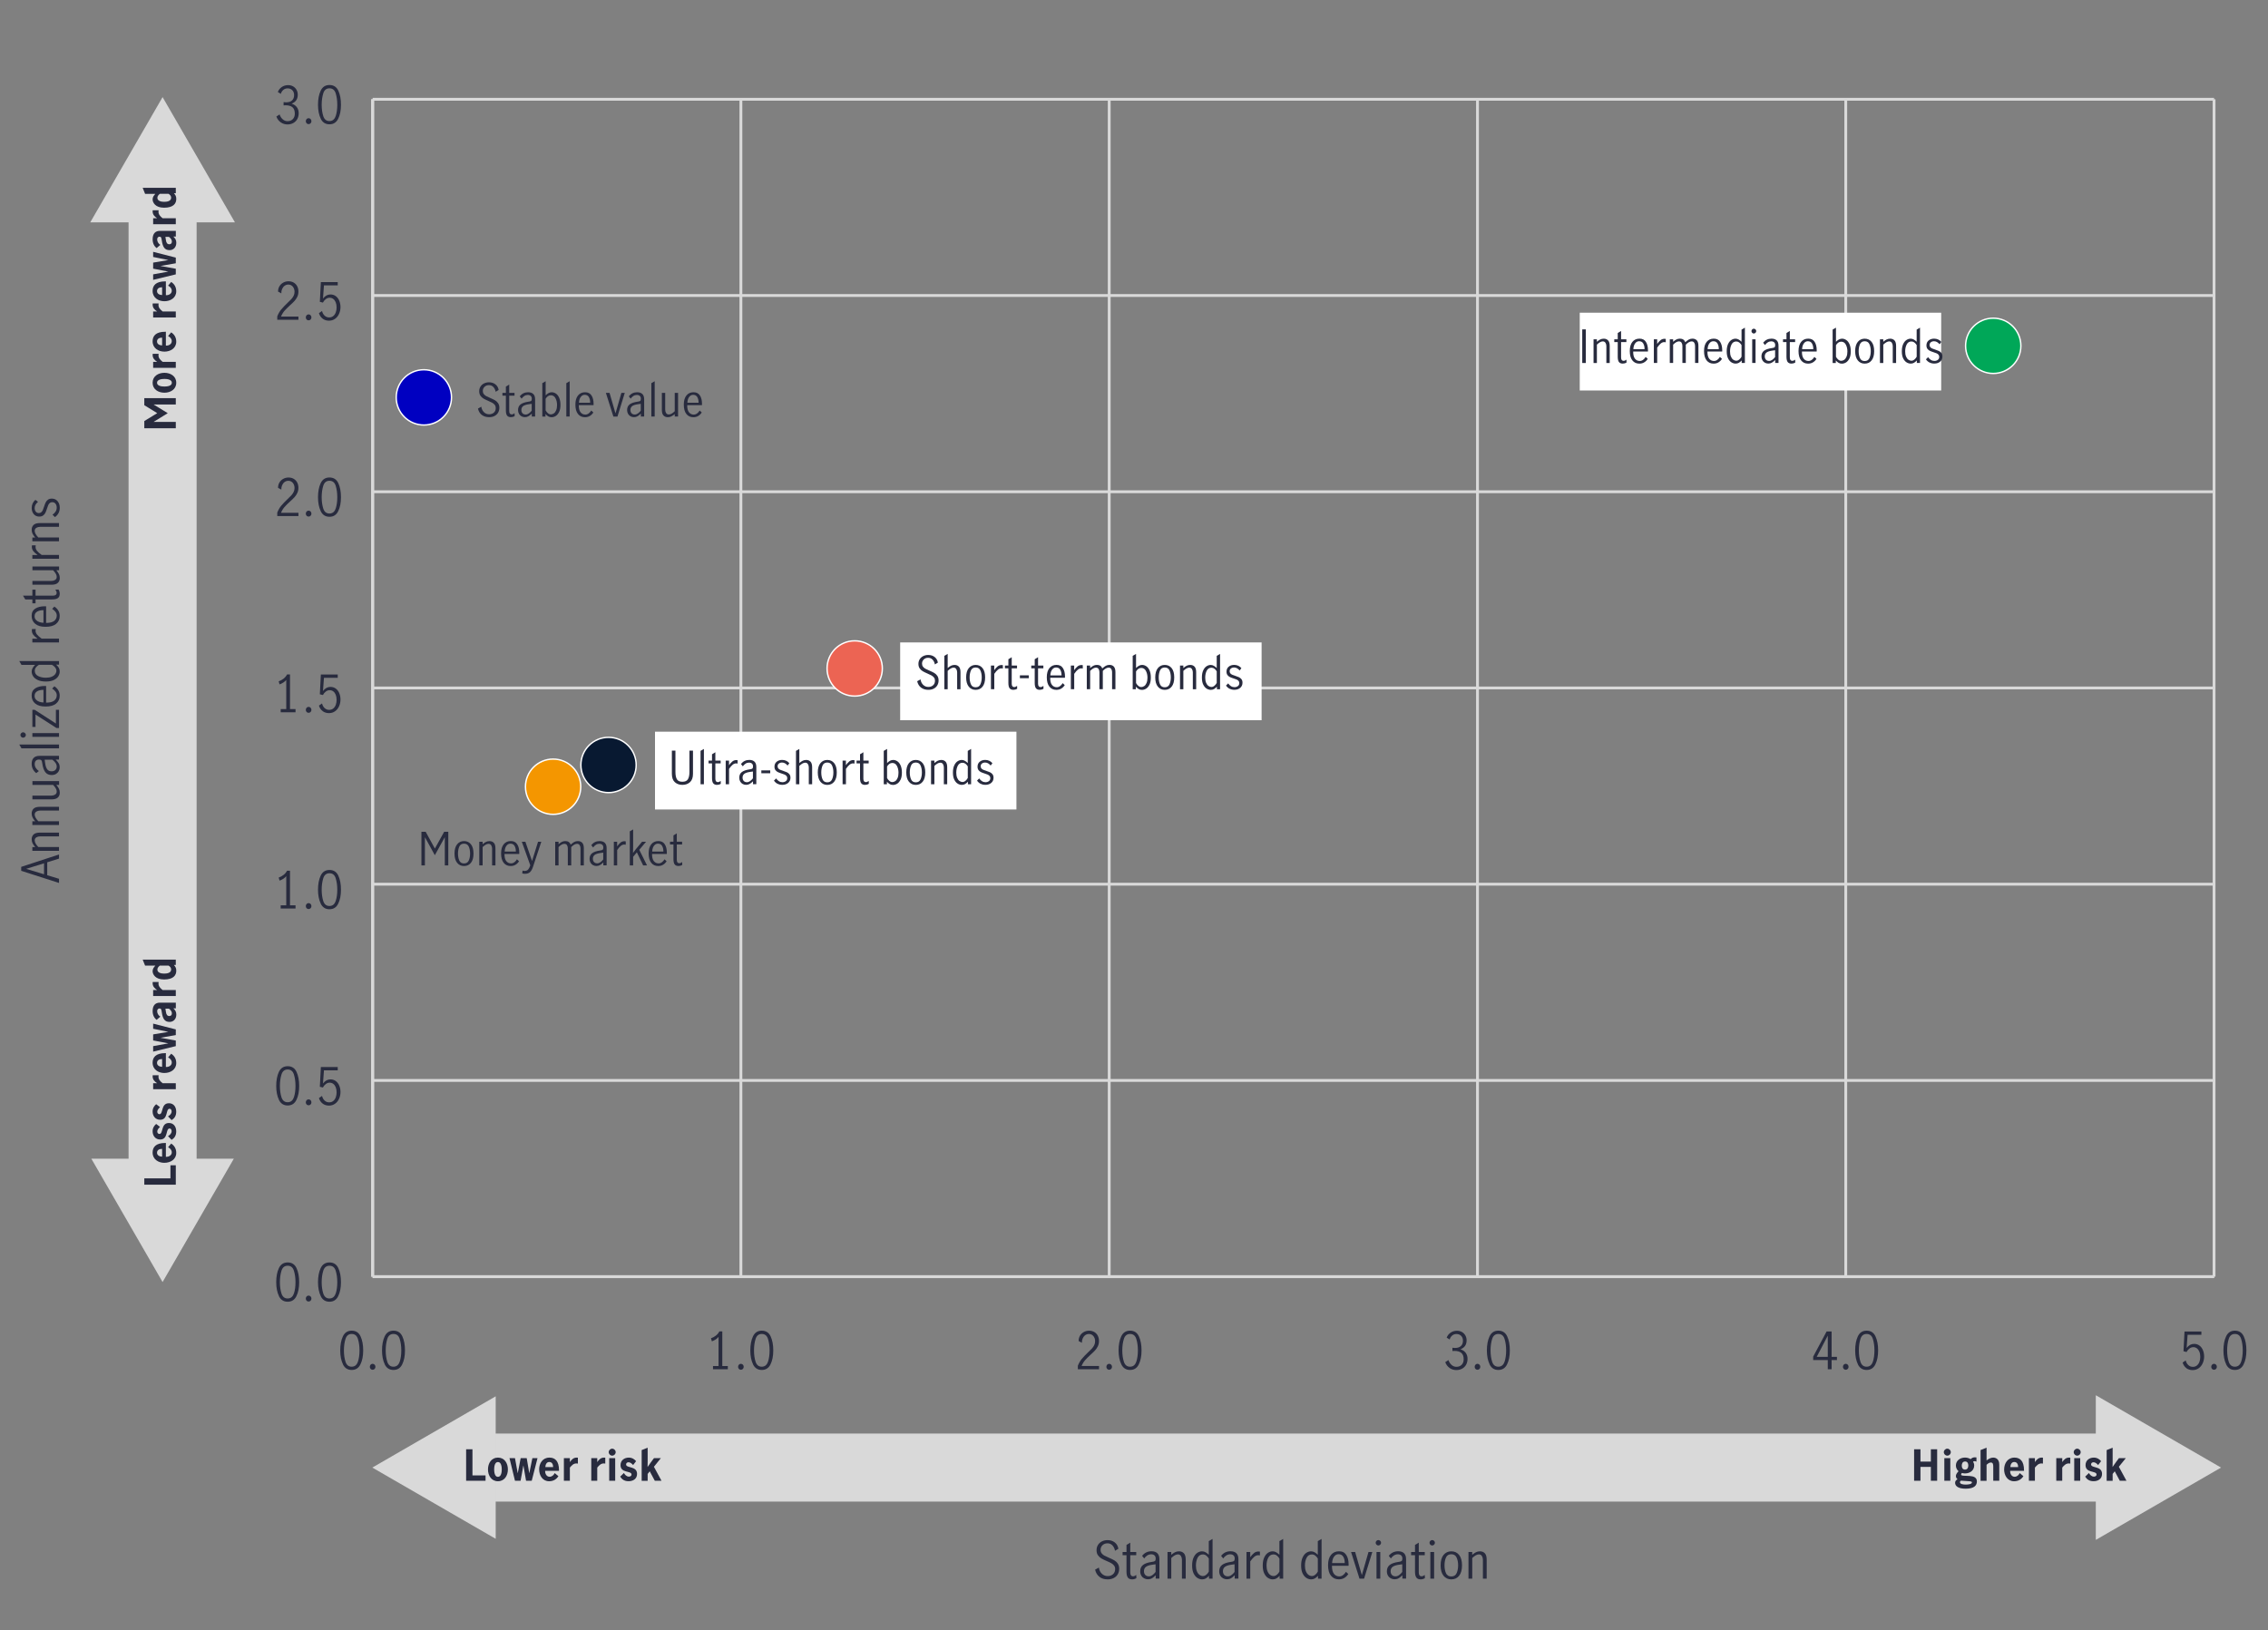 <?xml version="1.0" encoding="UTF-8"?>
<svg id="Outlined" xmlns="http://www.w3.org/2000/svg" viewBox="0 0 800 575.07">
  <rect x="0" y="0" width="800" height="575.07" fill="#808080" stroke="none"/>
  <defs>
    <style>
      .cls-1, .cls-2, .cls-3, .cls-4, .cls-5, .cls-6, .cls-7, .cls-8 {
        stroke-miterlimit: 10;
      }

      .cls-1, .cls-3, .cls-4, .cls-6, .cls-7, .cls-8 {
        stroke: #fff;
      }

      .cls-1, .cls-3, .cls-7 {
        stroke-width: .49px;
      }

      .cls-1, .cls-9 {
        fill: #ec6453;
      }

      .cls-2, .cls-5 {
        stroke: #d9d9d9;
      }

      .cls-2, .cls-5, .cls-7 {
        fill: none;
      }

      .cls-10 {
        fill: #d9d9d9;
      }

      .cls-11 {
        fill: #00a758;
      }

      .cls-3, .cls-12 {
        fill: #f49600;
      }

      .cls-13, .cls-4 {
        fill: #081931;
      }

      .cls-4, .cls-6, .cls-8 {
        stroke-width: .5px;
      }

      .cls-5 {
        stroke-width: 24px;
      }

      .cls-6 {
        fill: #00aa59;
      }

      .cls-14 {
        fill: #fff;
      }

      .cls-15, .cls-8 {
        fill: #0000c1;
      }

      .cls-16 {
        fill: #282b3e;
      }
    </style>
  </defs>
  <g>
    <path class="cls-16" d="M120.98,481.32c-.64-1.32-.97-2.96-.97-4.91s.31-3.62.94-4.96c.63-1.34,1.66-2.01,3.11-2.01s2.5.67,3.12,2.01c.62,1.34.93,2.99.93,4.96s-.32,3.59-.97,4.91c-.64,1.32-1.67,1.98-3.09,1.98s-2.44-.66-3.09-1.98ZM126.25,480.41c.38-1.16.56-2.49.56-4s-.19-2.87-.56-4.05c-.37-1.18-1.1-1.76-2.2-1.76s-1.81.59-2.18,1.76c-.37,1.18-.56,2.53-.56,4.05s.19,2.85.56,4c.38,1.16,1.1,1.74,2.17,1.74s1.81-.58,2.19-1.74Z"/>
    <path class="cls-16" d="M130.73,482.93c-.19-.2-.28-.44-.28-.73s.09-.55.28-.76c.19-.2.42-.31.69-.31s.52.1.72.31c.19.2.29.46.29.76s-.1.53-.29.73c-.19.2-.43.3-.72.3s-.5-.1-.69-.3Z"/>
    <path class="cls-16" d="M135.72,481.32c-.64-1.32-.97-2.96-.97-4.91s.31-3.62.94-4.96c.63-1.34,1.66-2.01,3.11-2.01s2.5.67,3.12,2.01c.62,1.34.93,2.99.93,4.96s-.32,3.59-.97,4.91c-.64,1.32-1.67,1.98-3.09,1.98s-2.44-.66-3.09-1.98ZM140.99,480.41c.38-1.16.56-2.49.56-4s-.19-2.87-.56-4.05c-.37-1.18-1.1-1.76-2.2-1.76s-1.81.59-2.18,1.76c-.37,1.18-.56,2.53-.56,4.05s.19,2.85.56,4c.38,1.16,1.1,1.74,2.17,1.74s1.81-.58,2.19-1.74Z"/>
  </g>
  <g>
    <path class="cls-16" d="M253.46,481.93v-10.3c-.54.67-1.32,1.19-2.36,1.57l-.31-1.08c.64-.22,1.22-.53,1.74-.95s.93-.9,1.21-1.47h1.04v12.22h1.95v1.12h-5.23v-1.12h1.95Z"/>
    <path class="cls-16" d="M260.63,482.93c-.19-.2-.28-.44-.28-.73s.09-.55.28-.76c.19-.2.42-.31.69-.31s.52.1.72.31c.19.2.29.46.29.76s-.1.53-.29.73c-.19.2-.43.3-.72.3s-.5-.1-.69-.3Z"/>
    <path class="cls-16" d="M265.63,481.32c-.64-1.32-.97-2.96-.97-4.91s.31-3.62.94-4.96c.63-1.34,1.66-2.01,3.11-2.01s2.5.67,3.12,2.01c.62,1.34.93,2.99.93,4.96s-.32,3.59-.97,4.91c-.64,1.32-1.67,1.98-3.09,1.98s-2.44-.66-3.09-1.98ZM270.9,480.41c.38-1.16.56-2.49.56-4s-.19-2.87-.56-4.05c-.37-1.18-1.1-1.76-2.2-1.76s-1.81.59-2.18,1.76c-.37,1.18-.56,2.53-.56,4.05s.19,2.85.56,4c.38,1.16,1.1,1.74,2.17,1.74s1.81-.58,2.19-1.74Z"/>
  </g>
  <g>
    <path class="cls-16" d="M381.61,479.38c.56-.68,1.29-1.44,2.16-2.27.58-.54,1.04-.99,1.37-1.35.33-.36.6-.76.82-1.19.22-.43.32-.9.32-1.4,0-.72-.2-1.33-.6-1.82-.4-.49-.93-.74-1.59-.74-.5,0-.94.15-1.33.44-.38.29-.67.68-.87,1.15-.2.47-.29.98-.27,1.52l-1.15-.63c-.01-.67.14-1.28.46-1.84.32-.55.76-.99,1.33-1.31.56-.32,1.19-.49,1.89-.49s1.34.16,1.87.48c.53.32.93.75,1.21,1.3.28.55.42,1.17.42,1.85s-.13,1.28-.39,1.83-.59,1.03-.97,1.46c-.39.43-.92.94-1.59,1.54-.81.73-1.46,1.39-1.97,1.97-.5.58-.91,1.25-1.21,2.01h6.14v1.15h-7.47v-1.22c.38-.95.85-1.76,1.41-2.45Z"/>
    <path class="cls-16" d="M390.54,482.93c-.19-.2-.28-.44-.28-.73s.09-.55.28-.76c.19-.2.42-.31.69-.31s.52.1.72.31c.19.2.29.46.29.76s-.1.53-.29.73c-.19.2-.43.3-.72.3s-.5-.1-.69-.3Z"/>
    <path class="cls-16" d="M395.53,481.32c-.64-1.32-.97-2.96-.97-4.91s.31-3.62.94-4.96c.63-1.34,1.66-2.01,3.11-2.01s2.5.67,3.12,2.01c.62,1.34.93,2.99.93,4.96s-.32,3.59-.96,4.91c-.64,1.32-1.67,1.98-3.09,1.98s-2.44-.66-3.09-1.98ZM400.81,480.41c.38-1.16.56-2.49.56-4s-.19-2.87-.56-4.05c-.37-1.18-1.1-1.76-2.2-1.76s-1.81.59-2.18,1.76c-.37,1.18-.56,2.53-.56,4.05s.19,2.85.56,4c.38,1.16,1.1,1.74,2.17,1.74s1.81-.58,2.19-1.74Z"/>
  </g>
  <g>
    <path class="cls-16" d="M511.31,482.58c-.71-.49-1.21-1.17-1.52-2.03l1.13-.74c.23.7.59,1.27,1.09,1.71s1.06.67,1.7.67c.77,0,1.4-.24,1.87-.72.47-.48.71-1.13.71-1.94,0-1.06-.29-1.81-.86-2.27s-1.37-.68-2.39-.68c-.31,0-.55.01-.72.04v-1.15c.27.05.58.07.92.07.9,0,1.59-.23,2.07-.68.48-.46.72-1.07.72-1.84s-.21-1.31-.63-1.75-.99-.65-1.69-.65c-.57,0-1.07.18-1.5.55-.43.37-.71.83-.86,1.38l-1.06-.65c.27-.73.74-1.32,1.39-1.76.65-.44,1.4-.67,2.24-.67.65,0,1.23.15,1.75.44.52.29.92.7,1.21,1.21.29.52.44,1.09.44,1.73,0,.76-.17,1.39-.51,1.91s-.9.94-1.66,1.26c.81.24,1.43.66,1.86,1.25.43.59.64,1.29.64,2.08s-.17,1.51-.51,2.11c-.34.6-.81,1.06-1.41,1.39-.6.32-1.27.49-2.03.49-.88,0-1.67-.25-2.38-.74Z"/>
    <path class="cls-16" d="M520.45,482.93c-.19-.2-.28-.44-.28-.73s.09-.55.28-.76c.19-.2.42-.31.69-.31s.52.1.72.31c.19.2.29.46.29.76s-.1.53-.29.73c-.19.2-.43.3-.72.3s-.5-.1-.69-.3Z"/>
    <path class="cls-16" d="M525.44,481.32c-.64-1.32-.97-2.96-.97-4.91s.31-3.62.94-4.96c.63-1.34,1.66-2.01,3.11-2.01s2.5.67,3.12,2.01c.62,1.34.93,2.99.93,4.96s-.32,3.59-.97,4.91c-.64,1.32-1.67,1.98-3.09,1.98s-2.44-.66-3.09-1.98ZM530.71,480.41c.38-1.16.56-2.49.56-4s-.19-2.87-.56-4.05c-.37-1.18-1.1-1.76-2.2-1.76s-1.81.59-2.18,1.76c-.37,1.18-.56,2.53-.56,4.05s.19,2.85.56,4c.38,1.16,1.1,1.74,2.17,1.74s1.81-.58,2.19-1.74Z"/>
  </g>
  <g>
    <path class="cls-16" d="M644.72,479.81h-5.15v-1.21l4.74-8.89h1.76v8.96h1.88v1.13h-1.88v3.24h-1.35v-3.24ZM644.72,478.68v-7.45h-.02l-3.88,7.45h3.9Z"/>
    <path class="cls-16" d="M650.35,482.93c-.19-.2-.28-.44-.28-.73s.09-.55.28-.76c.19-.2.42-.31.69-.31s.52.1.72.31c.19.2.29.46.29.76s-.1.53-.29.73c-.19.2-.43.3-.72.3s-.5-.1-.69-.3Z"/>
    <path class="cls-16" d="M655.35,481.32c-.64-1.32-.97-2.96-.97-4.91s.31-3.62.94-4.96c.63-1.34,1.66-2.01,3.11-2.01s2.5.67,3.12,2.01c.62,1.34.93,2.99.93,4.96s-.32,3.59-.97,4.91c-.64,1.32-1.67,1.98-3.09,1.98s-2.44-.66-3.09-1.98ZM660.62,480.41c.38-1.16.56-2.49.56-4s-.19-2.87-.56-4.05c-.37-1.18-1.1-1.76-2.2-1.76s-1.81.59-2.18,1.76c-.37,1.18-.56,2.53-.56,4.05s.19,2.85.56,4c.38,1.16,1.1,1.74,2.17,1.74s1.81-.58,2.19-1.74Z"/>
  </g>
  <g>
    <path class="cls-16" d="M771.21,482.65c-.63-.46-1.07-1.11-1.33-1.95l1.09-.77c.17.7.48,1.25.93,1.66.45.41.98.61,1.58.61s1.07-.17,1.47-.5c.4-.34.69-.77.88-1.31.19-.54.28-1.12.28-1.73,0-.7-.11-1.3-.33-1.82-.22-.52-.51-.91-.88-1.18-.37-.27-.78-.4-1.24-.4-.5,0-.96.16-1.38.49-.42.32-.76.73-1.01,1.22l-1.08-.27.36-6.97h5.95v1.17h-4.86l-.34,4.64c.74-.96,1.61-1.44,2.62-1.44.75,0,1.4.21,1.93.62.54.41.94.96,1.21,1.64.27.68.41,1.4.41,2.17,0,.86-.17,1.67-.5,2.4-.33.74-.8,1.33-1.42,1.76-.62.44-1.33.66-2.16.66s-1.58-.23-2.21-.69Z"/>
    <path class="cls-16" d="M780.26,482.93c-.19-.2-.28-.44-.28-.73s.09-.55.28-.76c.19-.2.42-.31.69-.31s.52.1.72.31c.19.2.29.46.29.76s-.1.53-.29.73c-.19.2-.43.3-.72.3s-.5-.1-.69-.3Z"/>
    <path class="cls-16" d="M785.25,481.32c-.64-1.32-.97-2.96-.97-4.91s.31-3.62.94-4.96c.63-1.34,1.66-2.01,3.11-2.01s2.5.67,3.12,2.01c.62,1.34.93,2.99.93,4.96s-.32,3.59-.97,4.91c-.64,1.32-1.67,1.98-3.09,1.98s-2.44-.66-3.09-1.98ZM790.53,480.41c.38-1.16.56-2.49.56-4s-.19-2.87-.56-4.05c-.37-1.18-1.1-1.76-2.2-1.76s-1.81.59-2.18,1.76c-.37,1.18-.56,2.53-.56,4.05s.19,2.85.56,4c.38,1.16,1.1,1.74,2.17,1.74s1.81-.58,2.19-1.74Z"/>
  </g>
  <line class="cls-2" x1="131.44" y1="450.39" x2="780.97" y2="450.39"/>
  <g>
    <line class="cls-2" x1="131.44" y1="450.39" x2="131.44" y2="35.02"/>
    <line class="cls-2" x1="261.34" y1="450.39" x2="261.34" y2="35.02"/>
    <line class="cls-2" x1="391.25" y1="450.39" x2="391.25" y2="35.02"/>
    <line class="cls-2" x1="521.16" y1="450.39" x2="521.16" y2="35.02"/>
    <line class="cls-2" x1="651.06" y1="450.39" x2="651.06" y2="35.02"/>
    <line class="cls-2" x1="780.97" y1="450.39" x2="780.97" y2="35.02"/>
  </g>
  <g>
    <path class="cls-16" d="M98.4,457.25c-.64-1.32-.97-2.96-.97-4.91s.31-3.62.94-4.96c.63-1.34,1.66-2.01,3.11-2.01s2.5.67,3.12,2.01c.62,1.34.93,2.99.93,4.96s-.32,3.59-.97,4.91c-.64,1.32-1.67,1.98-3.09,1.98s-2.44-.66-3.09-1.98ZM103.67,456.34c.38-1.16.56-2.49.56-4s-.19-2.87-.56-4.05c-.37-1.18-1.1-1.76-2.2-1.76s-1.81.59-2.18,1.76c-.37,1.18-.56,2.53-.56,4.05s.19,2.85.56,4c.38,1.16,1.1,1.74,2.17,1.74s1.81-.58,2.19-1.74Z"/>
    <path class="cls-16" d="M108.15,458.86c-.19-.2-.28-.44-.28-.73s.09-.55.28-.76c.19-.2.42-.31.69-.31s.52.1.72.31c.19.2.29.46.29.76s-.1.53-.29.73c-.19.2-.43.3-.72.3s-.5-.1-.69-.3Z"/>
    <path class="cls-16" d="M113.14,457.25c-.64-1.32-.97-2.96-.97-4.91s.31-3.62.94-4.96c.63-1.34,1.66-2.01,3.11-2.01s2.5.67,3.12,2.01c.62,1.34.93,2.99.93,4.96s-.32,3.59-.97,4.91c-.64,1.32-1.67,1.98-3.09,1.98s-2.44-.66-3.09-1.98ZM118.41,456.34c.38-1.16.56-2.49.56-4s-.19-2.87-.56-4.05c-.37-1.18-1.1-1.76-2.2-1.76s-1.81.59-2.18,1.76c-.37,1.18-.56,2.53-.56,4.05s.19,2.85.56,4c.38,1.16,1.1,1.74,2.17,1.74s1.81-.58,2.19-1.74Z"/>
  </g>
  <g>
    <path class="cls-16" d="M98.4,388.02c-.64-1.32-.97-2.96-.97-4.91s.31-3.62.94-4.96c.63-1.34,1.66-2.01,3.11-2.01s2.5.67,3.12,2.01c.62,1.34.93,2.99.93,4.96s-.32,3.59-.97,4.91c-.64,1.32-1.67,1.98-3.09,1.98s-2.44-.66-3.09-1.98ZM103.67,387.11c.38-1.16.56-2.49.56-4s-.19-2.87-.56-4.05c-.37-1.18-1.1-1.76-2.2-1.76s-1.81.59-2.18,1.76c-.37,1.18-.56,2.53-.56,4.05s.19,2.85.56,4c.38,1.16,1.1,1.74,2.17,1.74s1.81-.58,2.19-1.74Z"/>
    <path class="cls-16" d="M108.15,389.63c-.19-.2-.28-.44-.28-.73s.09-.55.28-.76c.19-.2.42-.31.69-.31s.52.1.72.31c.19.2.29.46.29.76s-.1.53-.29.73c-.19.2-.43.3-.72.3s-.5-.1-.69-.3Z"/>
    <path class="cls-16" d="M113.83,389.34c-.63-.46-1.07-1.11-1.33-1.95l1.09-.77c.17.7.48,1.25.93,1.66.45.41.98.61,1.58.61s1.07-.17,1.47-.5c.4-.34.69-.77.88-1.31.19-.54.28-1.12.28-1.73,0-.7-.11-1.3-.32-1.82-.22-.52-.51-.91-.88-1.18-.37-.27-.78-.4-1.24-.4-.5,0-.96.16-1.38.49-.42.32-.76.73-1.01,1.22l-1.08-.27.36-6.97h5.95v1.17h-4.86l-.34,4.64c.74-.96,1.61-1.44,2.62-1.44.75,0,1.4.21,1.93.62.54.41.94.96,1.21,1.64.27.68.41,1.4.41,2.17,0,.86-.17,1.67-.5,2.4-.33.74-.8,1.33-1.42,1.76-.62.44-1.33.66-2.15.66s-1.58-.23-2.21-.69Z"/>
  </g>
  <g>
    <path class="cls-16" d="M100.97,319.4v-10.3c-.54.67-1.32,1.19-2.36,1.57l-.31-1.08c.64-.22,1.22-.53,1.74-.95s.93-.9,1.21-1.47h1.04v12.22h1.95v1.12h-5.23v-1.12h1.95Z"/>
    <path class="cls-16" d="M108.15,320.4c-.19-.2-.28-.44-.28-.73s.09-.55.28-.76c.19-.2.42-.31.69-.31s.52.1.72.31c.19.2.29.46.29.76s-.1.53-.29.73c-.19.2-.43.3-.72.3s-.5-.1-.69-.3Z"/>
    <path class="cls-16" d="M113.14,318.79c-.64-1.32-.97-2.96-.97-4.91s.31-3.62.94-4.96c.63-1.34,1.66-2.01,3.11-2.01s2.5.67,3.12,2.01c.62,1.34.93,2.99.93,4.96s-.32,3.59-.97,4.91c-.64,1.32-1.67,1.98-3.09,1.98s-2.44-.66-3.09-1.98ZM118.41,317.88c.38-1.16.56-2.49.56-4s-.19-2.87-.56-4.05c-.37-1.18-1.1-1.76-2.2-1.76s-1.81.59-2.18,1.76c-.37,1.18-.56,2.53-.56,4.05s.19,2.85.56,4c.38,1.16,1.1,1.74,2.17,1.74s1.81-.58,2.19-1.74Z"/>
  </g>
  <g>
    <path class="cls-16" d="M100.97,250.17v-10.3c-.54.67-1.32,1.19-2.36,1.57l-.31-1.08c.64-.22,1.22-.53,1.74-.95s.93-.9,1.21-1.47h1.04v12.22h1.95v1.12h-5.23v-1.12h1.95Z"/>
    <path class="cls-16" d="M108.15,251.17c-.19-.2-.28-.44-.28-.73s.09-.55.28-.76c.19-.2.42-.31.69-.31s.52.1.72.31c.19.2.29.46.29.76s-.1.53-.29.73c-.19.2-.43.3-.72.3s-.5-.1-.69-.3Z"/>
    <path class="cls-16" d="M113.83,250.88c-.63-.46-1.07-1.11-1.33-1.95l1.09-.77c.17.7.48,1.25.93,1.66.45.41.98.61,1.58.61s1.07-.17,1.47-.5c.4-.34.69-.77.88-1.31.19-.54.28-1.12.28-1.73,0-.7-.11-1.3-.32-1.82-.22-.52-.51-.91-.88-1.18-.37-.27-.78-.4-1.24-.4-.5,0-.96.16-1.38.49-.42.32-.76.73-1.01,1.22l-1.08-.27.36-6.97h5.95v1.17h-4.86l-.34,4.64c.74-.96,1.61-1.44,2.62-1.44.75,0,1.4.21,1.93.62.54.41.94.96,1.21,1.64.27.68.41,1.4.41,2.17,0,.86-.17,1.67-.5,2.4-.33.74-.8,1.33-1.42,1.76-.62.44-1.33.66-2.15.66s-1.58-.23-2.21-.69Z"/>
  </g>
  <g>
    <path class="cls-16" d="M99.22,178.39c.56-.68,1.29-1.44,2.16-2.27.58-.54,1.04-.99,1.37-1.35.33-.36.6-.76.82-1.19.22-.43.32-.9.32-1.4,0-.72-.2-1.33-.6-1.82-.4-.49-.93-.74-1.59-.74-.5,0-.94.15-1.33.44-.38.29-.67.68-.87,1.15-.2.47-.29.98-.27,1.52l-1.15-.63c-.01-.67.14-1.28.46-1.84.32-.55.76-.99,1.33-1.31.56-.32,1.19-.49,1.89-.49s1.34.16,1.87.48c.53.32.93.75,1.21,1.3.28.55.42,1.17.42,1.85s-.13,1.28-.39,1.83-.59,1.03-.97,1.46c-.39.43-.92.94-1.59,1.54-.81.73-1.46,1.39-1.97,1.97-.5.58-.91,1.25-1.21,2.01h6.14v1.15h-7.47v-1.22c.38-.95.85-1.76,1.41-2.45Z"/>
    <path class="cls-16" d="M108.15,181.94c-.19-.2-.28-.44-.28-.73s.09-.55.28-.76c.19-.2.42-.31.69-.31s.52.1.72.31c.19.2.29.46.29.76s-.1.53-.29.73c-.19.2-.43.3-.72.3s-.5-.1-.69-.3Z"/>
    <path class="cls-16" d="M113.14,180.33c-.64-1.32-.97-2.96-.97-4.91s.31-3.62.94-4.96c.63-1.34,1.66-2.01,3.11-2.01s2.5.67,3.12,2.01c.62,1.34.93,2.99.93,4.96s-.32,3.59-.97,4.91c-.64,1.32-1.67,1.98-3.09,1.98s-2.44-.66-3.09-1.98ZM118.41,179.42c.38-1.16.56-2.49.56-4s-.19-2.87-.56-4.05c-.37-1.18-1.1-1.76-2.2-1.76s-1.81.59-2.18,1.76c-.37,1.18-.56,2.53-.56,4.05s.19,2.85.56,4c.38,1.16,1.1,1.74,2.17,1.74s1.81-.58,2.19-1.74Z"/>
  </g>
  <g>
    <path class="cls-16" d="M99.22,109.16c.56-.68,1.29-1.44,2.16-2.27.58-.54,1.04-.99,1.37-1.35.33-.36.6-.76.82-1.19.22-.43.32-.9.32-1.4,0-.72-.2-1.33-.6-1.82-.4-.49-.93-.74-1.59-.74-.5,0-.94.15-1.33.44-.38.29-.67.68-.87,1.15-.2.47-.29.98-.27,1.52l-1.15-.63c-.01-.67.14-1.28.46-1.84.32-.55.76-.99,1.33-1.31.56-.32,1.19-.49,1.89-.49s1.34.16,1.87.48c.53.32.93.75,1.21,1.3.28.55.42,1.17.42,1.85s-.13,1.28-.39,1.83-.59,1.03-.97,1.46c-.39.43-.92.94-1.59,1.54-.81.73-1.46,1.39-1.97,1.97-.5.58-.91,1.25-1.21,2.01h6.14v1.15h-7.47v-1.22c.38-.95.85-1.76,1.41-2.45Z"/>
    <path class="cls-16" d="M108.15,112.71c-.19-.2-.28-.44-.28-.73s.09-.55.28-.76c.19-.2.42-.31.69-.31s.52.1.72.31c.19.2.29.46.29.76s-.1.53-.29.73c-.19.2-.43.3-.72.3s-.5-.1-.69-.3Z"/>
    <path class="cls-16" d="M113.83,112.43c-.63-.46-1.07-1.11-1.33-1.95l1.09-.77c.17.7.48,1.25.93,1.66.45.41.98.61,1.58.61s1.07-.17,1.47-.5c.4-.34.69-.77.88-1.31.19-.54.28-1.12.28-1.73,0-.7-.11-1.3-.32-1.82-.22-.52-.51-.91-.88-1.18-.37-.27-.78-.4-1.24-.4-.5,0-.96.16-1.38.49-.42.32-.76.73-1.01,1.22l-1.08-.27.36-6.97h5.95v1.17h-4.86l-.34,4.64c.74-.96,1.61-1.44,2.62-1.44.75,0,1.4.21,1.93.62.54.41.94.96,1.21,1.64.27.68.41,1.4.41,2.17,0,.86-.17,1.67-.5,2.4-.33.74-.8,1.33-1.42,1.76-.62.44-1.33.66-2.15.66s-1.58-.23-2.21-.69Z"/>
  </g>
  <g>
    <path class="cls-16" d="M99.01,43.14c-.71-.49-1.21-1.17-1.52-2.03l1.13-.74c.23.7.59,1.27,1.09,1.71.5.44,1.06.67,1.7.67.77,0,1.4-.24,1.87-.72.47-.48.71-1.13.71-1.94,0-1.06-.29-1.81-.85-2.27-.57-.46-1.37-.68-2.39-.68-.31,0-.55.01-.72.04v-1.15c.27.05.58.07.92.07.9,0,1.59-.23,2.07-.68s.72-1.07.72-1.84-.21-1.31-.63-1.75-.99-.65-1.69-.65c-.57,0-1.07.18-1.5.55-.43.37-.72.83-.86,1.38l-1.06-.65c.27-.73.74-1.32,1.39-1.76.65-.44,1.4-.67,2.24-.67.65,0,1.23.15,1.75.44.52.29.92.7,1.21,1.21.29.52.44,1.09.44,1.73,0,.76-.17,1.39-.51,1.91-.34.52-.9.94-1.66,1.26.81.24,1.43.66,1.86,1.25.43.59.64,1.29.64,2.08s-.17,1.51-.51,2.11c-.34.6-.81,1.06-1.41,1.39-.6.32-1.27.49-2.03.49-.88,0-1.67-.25-2.38-.74Z"/>
    <path class="cls-16" d="M108.15,43.49c-.19-.2-.28-.44-.28-.73s.09-.55.28-.76c.19-.2.42-.31.69-.31s.52.1.72.31c.19.2.29.46.29.76s-.1.53-.29.73c-.19.2-.43.3-.72.3s-.5-.1-.69-.3Z"/>
    <path class="cls-16" d="M113.14,41.87c-.64-1.32-.97-2.96-.97-4.91s.31-3.62.94-4.96c.63-1.34,1.66-2.01,3.11-2.01s2.5.67,3.12,2.01c.62,1.34.93,2.99.93,4.96s-.32,3.59-.97,4.91c-.64,1.32-1.67,1.98-3.09,1.98s-2.44-.66-3.09-1.98ZM118.41,40.97c.38-1.16.56-2.49.56-4s-.19-2.87-.56-4.05c-.37-1.18-1.1-1.76-2.2-1.76s-1.81.59-2.18,1.76c-.37,1.18-.56,2.53-.56,4.05s.19,2.85.56,4c.38,1.16,1.1,1.74,2.17,1.74s1.81-.58,2.19-1.74Z"/>
  </g>
  <line class="cls-2" x1="131.44" y1="450.39" x2="131.44" y2="35.02"/>
  <g>
    <line class="cls-2" x1="131.44" y1="450.39" x2="780.97" y2="450.39"/>
    <line class="cls-2" x1="131.44" y1="381.16" x2="780.97" y2="381.16"/>
    <line class="cls-2" x1="131.44" y1="311.93" x2="780.97" y2="311.93"/>
    <line class="cls-2" x1="131.44" y1="242.7" x2="780.97" y2="242.7"/>
    <line class="cls-2" x1="131.44" y1="173.48" x2="780.97" y2="173.48"/>
    <line class="cls-2" x1="131.44" y1="104.25" x2="780.97" y2="104.25"/>
    <line class="cls-2" x1="131.44" y1="35.02" x2="780.97" y2="35.02"/>
  </g>
  <g>
    <rect class="cls-8" x="142.92" y="135.21" width="13.4" height="10.08"/>
    <rect class="cls-3" x="188.39" y="272.28" width="13.4" height="10.08"/>
    <rect class="cls-4" x="207.88" y="265.36" width="13.4" height="10.08"/>
    <rect class="cls-1" x="294.91" y="230.74" width="13.4" height="10.08"/>
    <rect class="cls-6" x="696.33" y="117.21" width="13.4" height="10.08"/>
  </g>
  <g>
    <circle class="cls-11" cx="703.08" cy="122" r="9.75"/>
    <circle class="cls-7" cx="703.08" cy="122" r="9.75"/>
  </g>
  <g>
    <circle class="cls-15" cx="149.51" cy="140.19" r="9.75"/>
    <circle class="cls-7" cx="149.51" cy="140.19" r="9.75"/>
  </g>
  <g>
    <circle class="cls-12" cx="195.1" cy="277.54" r="9.75"/>
    <circle class="cls-7" cx="195.1" cy="277.54" r="9.75"/>
  </g>
  <g>
    <circle class="cls-13" cx="214.65" cy="269.87" r="9.75"/>
    <circle class="cls-7" cx="214.65" cy="269.87" r="9.75"/>
  </g>
  <g>
    <circle class="cls-9" cx="301.48" cy="235.82" r="9.75"/>
    <circle class="cls-7" cx="301.48" cy="235.82" r="9.75"/>
  </g>
  <g>
    <path class="cls-16" d="M387.83,556.29c-.78-.59-1.3-1.43-1.55-2.54l1.33-.74c.12.89.47,1.61,1.04,2.17.58.56,1.27.84,2.07.84.76,0,1.38-.22,1.88-.67.5-.44.75-1.06.75-1.84,0-.48-.13-.89-.4-1.22-.26-.34-.59-.61-.98-.83s-.92-.46-1.57-.74c-.78-.33-1.41-.64-1.89-.92-.48-.28-.89-.65-1.22-1.12-.34-.47-.5-1.07-.5-1.79s.17-1.33.51-1.87c.34-.54.81-.96,1.4-1.25.59-.29,1.25-.44,1.97-.44,1,0,1.84.27,2.54.81.7.54,1.12,1.28,1.28,2.23l-1.19.72c-.14-.78-.45-1.41-.91-1.9-.46-.49-1.05-.73-1.75-.73s-1.28.22-1.74.65c-.46.43-.69.98-.69,1.66,0,.48.13.89.39,1.22.26.34.58.61.97.82.39.21.91.45,1.57.73.79.34,1.43.64,1.91.92.48.28.89.66,1.22,1.15s.5,1.1.5,1.84-.17,1.36-.5,1.93-.8,1-1.42,1.32c-.62.32-1.34.48-2.17.48-1.13,0-2.08-.29-2.86-.88Z"/>
    <path class="cls-16" d="M397.83,556.54c-.32-.43-.48-1.12-.48-2.08v-5.81h-1.37v-1.12h1.37v-2.5l1.33-.81v3.31h2.11v1.12h-2.11v6.07c0,.91.33,1.37.99,1.37.35,0,.73-.16,1.13-.47l.04,1.13c-.48.29-.98.43-1.49.43-.7,0-1.2-.21-1.52-.64Z"/>
    <path class="cls-16" d="M403.57,556.83c-.41-.23-.75-.55-1-.98-.25-.43-.38-.93-.38-1.52,0-.98.34-1.73,1.01-2.25s1.73-.88,3.17-1.08c.52-.06.86-.17,1.03-.32.17-.15.25-.43.25-.85,0-.49-.14-.86-.43-1.12-.29-.25-.68-.38-1.17-.38s-.95.14-1.38.41-.78.63-1.07,1.06l-.74-.92c.84-1.08,1.94-1.62,3.31-1.62.9,0,1.59.23,2.07.7.48.47.72,1.18.72,2.12v6.82h-1.31v-1.17c-.47.47-.91.82-1.32,1.06-.41.24-.88.36-1.39.36s-.95-.11-1.36-.34ZM406.49,555.67c.41-.29.79-.66,1.12-1.11v-2.7h-.04l-1.15.16c-1.02.14-1.76.39-2.22.75-.46.35-.69.86-.69,1.52,0,.55.15.99.46,1.32.31.33.73.5,1.27.5.42,0,.84-.15,1.25-.44Z"/>
    <path class="cls-16" d="M413.14,547.53v.99c.42-.37.85-.67,1.29-.9.44-.23.92-.34,1.45-.34.7,0,1.26.23,1.7.68.44.45.66,1.2.66,2.26v6.71h-1.33v-6.68c0-.49-.12-.93-.35-1.31-.23-.38-.59-.58-1.07-.58-.67,0-1.45.43-2.34,1.28v7.29h-1.33v-9.4h1.33Z"/>
    <path class="cls-16" d="M422.41,556.7c-.54-.32-.99-.84-1.36-1.57-.37-.73-.55-1.67-.55-2.83s.17-2.09.52-2.84c.35-.76.79-1.31,1.33-1.66.54-.35,1.09-.52,1.66-.52.43,0,.84.11,1.23.33.39.22.77.52,1.14.89v-4.82l1.33-.77v14.02h-1.26v-1.01c-.38.42-.76.74-1.13.94-.37.21-.8.32-1.3.32-.54,0-1.08-.16-1.62-.48ZM425.5,555.54c.38-.32.68-.7.89-1.12v-4.59c-.25-.42-.55-.77-.9-1.04-.35-.27-.74-.41-1.19-.41-.84,0-1.46.39-1.86,1.16-.4.77-.6,1.7-.6,2.76,0,.8.12,1.49.35,2.04.23.56.54.98.92,1.25.38.28.78.41,1.2.41s.82-.16,1.2-.49Z"/>
    <path class="cls-16" d="M431.44,556.83c-.41-.23-.75-.55-1-.98-.25-.43-.38-.93-.38-1.52,0-.98.34-1.73,1.01-2.25s1.73-.88,3.17-1.08c.52-.06.86-.17,1.03-.32.17-.15.25-.43.25-.85,0-.49-.14-.86-.43-1.12-.29-.25-.68-.38-1.17-.38s-.95.14-1.38.41-.78.63-1.07,1.06l-.74-.92c.84-1.08,1.94-1.62,3.31-1.62.9,0,1.59.23,2.07.7.48.47.72,1.18.72,2.12v6.82h-1.31v-1.17c-.47.47-.91.82-1.32,1.06-.41.24-.88.36-1.39.36s-.95-.11-1.36-.34ZM434.35,555.67c.41-.29.79-.66,1.12-1.11v-2.7h-.04l-1.15.16c-1.02.14-1.76.39-2.22.75-.46.35-.69.86-.69,1.52,0,.55.15.99.46,1.32.31.33.73.5,1.27.5.42,0,.84-.15,1.25-.44Z"/>
    <path class="cls-16" d="M441,547.53v1.84c.48-.68.94-1.19,1.39-1.53.44-.34.96-.5,1.55-.5.16,0,.31.02.47.05v1.33c-.24-.05-.44-.07-.59-.07-.46,0-.9.17-1.33.5-.43.33-.92.89-1.48,1.68v6.1h-1.33v-9.4h1.33Z"/>
    <path class="cls-16" d="M447.32,556.7c-.54-.32-.99-.84-1.36-1.57-.37-.73-.55-1.67-.55-2.83s.17-2.09.52-2.84c.35-.76.79-1.31,1.33-1.66.54-.35,1.09-.52,1.66-.52.43,0,.84.11,1.23.33.39.22.77.52,1.14.89v-4.82l1.33-.77v14.02h-1.26v-1.01c-.38.42-.76.74-1.13.94-.37.21-.8.32-1.3.32-.54,0-1.08-.16-1.62-.48ZM450.41,555.54c.38-.32.68-.7.89-1.12v-4.59c-.25-.42-.55-.77-.9-1.04-.35-.27-.74-.41-1.19-.41-.84,0-1.46.39-1.86,1.16-.4.77-.6,1.7-.6,2.76,0,.8.12,1.49.35,2.04.23.56.54.98.92,1.25.38.28.78.41,1.2.41s.82-.16,1.2-.49Z"/>
    <path class="cls-16" d="M460.86,556.7c-.54-.32-.99-.84-1.36-1.57-.37-.73-.55-1.67-.55-2.83s.17-2.09.52-2.84c.35-.76.79-1.31,1.33-1.66.54-.35,1.09-.52,1.66-.52.43,0,.84.11,1.23.33.39.22.77.52,1.14.89v-4.82l1.33-.77v14.02h-1.26v-1.01c-.38.42-.76.74-1.13.94-.37.21-.8.32-1.3.32-.54,0-1.08-.16-1.62-.48ZM463.95,555.54c.38-.32.67-.7.89-1.12v-4.59c-.25-.42-.55-.77-.9-1.04-.35-.27-.74-.41-1.19-.41-.84,0-1.46.39-1.86,1.16-.4.77-.6,1.7-.6,2.76,0,.8.12,1.49.35,2.04.23.56.54.98.92,1.25.38.28.78.41,1.2.41s.82-.16,1.2-.49Z"/>
    <path class="cls-16" d="M469.48,555.9c-.68-.85-1.03-2.09-1.03-3.71s.34-2.78,1.04-3.64c.69-.85,1.63-1.28,2.82-1.28s1.99.42,2.55,1.27c.56.85.84,1.98.84,3.39,0,.19,0,.34-.02.45h-5.85c-.01,1.27.22,2.21.69,2.83.47.61,1.11.92,1.9.92.47,0,.91-.15,1.32-.46s.75-.69,1.02-1.16l.83.77c-.35.56-.8,1.02-1.37,1.37-.56.35-1.22.52-1.96.52-1.16,0-2.09-.43-2.77-1.28ZM473.82,549.2c-.35-.6-.89-.9-1.64-.9-.49,0-.91.15-1.26.46-.35.31-.61.7-.77,1.18-.17.48-.26.98-.27,1.49h4.45c.01-.89-.16-1.63-.5-2.23Z"/>
    <path class="cls-16" d="M476.57,547.53h1.44l2.34,8.08h.04l2.32-8.08h1.35l-2.9,9.4h-1.62l-2.97-9.4Z"/>
    <path class="cls-16" d="M485.53,544.93c-.19-.19-.28-.41-.28-.67s.09-.49.28-.67.4-.28.66-.28.47.09.67.28c.19.19.29.41.29.67s-.1.47-.29.67c-.19.19-.41.29-.67.29s-.47-.1-.66-.29ZM485.54,547.53h1.33v9.4h-1.33v-9.4Z"/>
    <path class="cls-16" d="M490.58,556.83c-.41-.23-.75-.55-1-.98-.25-.43-.38-.93-.38-1.52,0-.98.34-1.73,1.01-2.25s1.73-.88,3.17-1.08c.52-.06.86-.17,1.03-.32.17-.15.25-.43.25-.85,0-.49-.14-.86-.43-1.12-.29-.25-.68-.38-1.17-.38s-.95.14-1.38.41-.78.63-1.07,1.06l-.74-.92c.84-1.08,1.94-1.62,3.31-1.62.9,0,1.59.23,2.07.7.48.47.72,1.18.72,2.12v6.82h-1.31v-1.17c-.47.47-.91.82-1.32,1.06-.41.24-.88.36-1.39.36s-.95-.11-1.36-.34ZM493.5,555.67c.41-.29.79-.66,1.12-1.11v-2.7h-.04l-1.15.16c-1.02.14-1.76.39-2.22.75-.46.35-.69.86-.69,1.52,0,.55.15.99.46,1.32.31.33.73.5,1.27.5.42,0,.84-.15,1.25-.44Z"/>
    <path class="cls-16" d="M499.6,556.54c-.32-.43-.48-1.12-.48-2.08v-5.81h-1.37v-1.12h1.37v-2.5l1.33-.81v3.31h2.11v1.12h-2.11v6.07c0,.91.33,1.37.99,1.37.35,0,.73-.16,1.13-.47l.04,1.13c-.48.29-.98.43-1.49.43-.7,0-1.2-.21-1.52-.64Z"/>
    <path class="cls-16" d="M504.52,544.93c-.19-.19-.28-.41-.28-.67s.09-.49.28-.67.41-.28.66-.28.47.09.67.28c.19.19.29.41.29.67s-.1.47-.29.67-.41.29-.67.29-.47-.1-.66-.29ZM504.53,547.53h1.33v9.4h-1.33v-9.4Z"/>
    <path class="cls-16" d="M509.18,555.9c-.69-.85-1.03-2.08-1.03-3.67s.34-2.82,1.03-3.67c.69-.85,1.61-1.28,2.75-1.28s2.07.43,2.75,1.28c.68.85,1.02,2.08,1.02,3.67s-.34,2.82-1.02,3.67c-.68.85-1.59,1.28-2.75,1.28s-2.05-.43-2.75-1.28ZM513.8,554.98c.35-.78.53-1.7.53-2.75s-.18-1.97-.53-2.75c-.35-.78-.98-1.17-1.88-1.17s-1.54.39-1.88,1.16-.51,1.7-.51,2.76.17,1.99.51,2.76c.34.77.97,1.16,1.88,1.16s1.53-.39,1.88-1.17Z"/>
    <path class="cls-16" d="M519.3,547.53v.99c.42-.37.85-.67,1.29-.9.44-.23.92-.34,1.45-.34.7,0,1.26.23,1.7.68.44.45.66,1.2.66,2.26v6.71h-1.33v-6.68c0-.49-.12-.93-.35-1.31-.23-.38-.59-.58-1.07-.58-.67,0-1.45.43-2.34,1.28v7.29h-1.33v-9.4h1.33Z"/>
  </g>
  <g>
    <path class="cls-16" d="M20.82,302.9l-4.16,1.3v4.57l4.16,1.26v1.46l-13.34-4.28v-1.39l13.34-4.37v1.46ZM15.53,308.43v-3.87l-6.23,1.94v.04l6.23,1.89Z"/>
    <path class="cls-16" d="M11.42,298.83h.99c-.37-.42-.67-.85-.9-1.29-.23-.44-.34-.92-.34-1.45,0-.7.23-1.26.67-1.7.45-.44,1.2-.66,2.26-.66h6.71v1.33h-6.68c-.49,0-.93.12-1.31.35-.38.23-.58.59-.58,1.07,0,.67.43,1.45,1.28,2.34h7.29v1.33h-9.4v-1.33Z"/>
    <path class="cls-16" d="M11.42,289.73h.99c-.37-.42-.67-.85-.9-1.29-.23-.44-.34-.92-.34-1.45,0-.7.23-1.26.67-1.7.45-.44,1.2-.66,2.26-.66h6.71v1.33h-6.68c-.49,0-.93.12-1.31.35-.38.23-.58.59-.58,1.07,0,.67.43,1.45,1.28,2.34h7.29v1.33h-9.4v-1.33Z"/>
    <path class="cls-16" d="M20.4,281.35c-.45.44-1.2.66-2.24.66h-6.73v-1.33h6.7c.48,0,.91-.12,1.3-.35.38-.23.58-.6.58-1.09,0-.4-.12-.79-.37-1.18-.25-.39-.55-.78-.91-1.16h-7.29v-1.33h9.4v1.33h-.97c.37.44.67.88.89,1.31.22.43.33.91.33,1.44,0,.7-.23,1.26-.67,1.7Z"/>
    <path class="cls-16" d="M20.73,272.04c-.23.41-.56.75-.98,1s-.93.38-1.52.38c-.98,0-1.73-.34-2.25-1.01s-.88-1.73-1.08-3.17c-.06-.52-.17-.86-.31-1.03s-.44-.25-.85-.25c-.49,0-.86.14-1.12.43s-.38.68-.38,1.17.14.95.41,1.38c.28.43.63.78,1.06,1.07l-.92.74c-1.08-.84-1.62-1.94-1.62-3.31,0-.9.23-1.59.7-2.07.47-.48,1.18-.72,2.12-.72h6.82v1.31h-1.17c.47.47.82.91,1.06,1.32.24.41.36.88.36,1.39s-.11.95-.34,1.36ZM19.57,269.13c-.29-.41-.66-.79-1.11-1.12h-2.7v.04l.16,1.15c.14,1.02.39,1.76.75,2.22s.86.69,1.52.69c.55,0,.99-.15,1.32-.46.33-.31.5-.73.5-1.27,0-.42-.15-.84-.44-1.25Z"/>
    <path class="cls-16" d="M7.57,263.99l-.77-1.33h14.02v1.33H7.57Z"/>
    <path class="cls-16" d="M8.83,259.96c-.19.19-.41.28-.67.28s-.49-.09-.68-.28c-.19-.19-.28-.41-.28-.66s.09-.47.28-.67c.19-.19.41-.29.68-.29s.47.1.67.29.29.41.29.67-.1.47-.29.66ZM11.42,259.95v-1.33h9.4v1.33h-9.4Z"/>
    <path class="cls-16" d="M11.42,250.42h.83l7.47,4.82v-4.82h1.1v6.41h-.9l-7.4-4.75v4.36h-1.1v-6.01Z"/>
    <path class="cls-16" d="M19.79,248.22c-.85.68-2.09,1.03-3.71,1.03s-2.78-.34-3.64-1.04c-.85-.69-1.28-1.63-1.28-2.82s.42-1.99,1.27-2.55c.85-.56,1.98-.84,3.39-.84.19,0,.34,0,.45.02v5.85c1.27.01,2.21-.22,2.83-.69.61-.47.92-1.11.92-1.9,0-.47-.15-.91-.46-1.32s-.69-.75-1.16-1.02l.77-.83c.56.35,1.02.8,1.37,1.37.35.56.52,1.22.52,1.96,0,1.16-.43,2.09-1.28,2.77ZM13.1,243.88c-.6.35-.9.89-.9,1.64,0,.49.15.91.46,1.26s.7.61,1.18.77.98.26,1.49.27v-4.45c-.89-.01-1.63.16-2.23.5Z"/>
    <path class="cls-16" d="M20.59,238.52c-.32.54-.84.99-1.57,1.36s-1.67.55-2.83.55-2.09-.17-2.84-.52c-.76-.35-1.31-.79-1.66-1.33s-.52-1.09-.52-1.66c0-.43.11-.84.33-1.23.22-.39.52-.77.89-1.14h-4.82l-.77-1.33h14.02v1.26h-1.01c.42.38.73.76.94,1.13.21.37.31.8.31,1.3,0,.54-.16,1.08-.48,1.62ZM19.43,235.43c-.32-.38-.7-.67-1.12-.89h-4.59c-.42.25-.77.55-1.04.9-.27.35-.41.74-.41,1.19,0,.84.39,1.46,1.16,1.86s1.7.6,2.76.6c.8,0,1.48-.12,2.04-.35.56-.23.98-.54,1.25-.92.28-.38.41-.78.41-1.2s-.16-.82-.49-1.2Z"/>
    <path class="cls-16" d="M11.42,225.32h1.84c-.68-.48-1.19-.94-1.53-1.39s-.5-.96-.5-1.55c0-.16.02-.31.05-.47h1.33c-.05.24-.07.44-.07.59,0,.46.17.9.49,1.33.33.43.89.92,1.68,1.48h6.1v1.33h-9.4v-1.33Z"/>
    <path class="cls-16" d="M19.79,220.1c-.85.68-2.09,1.03-3.71,1.03s-2.78-.34-3.64-1.04c-.85-.69-1.28-1.63-1.28-2.82s.42-1.99,1.27-2.55c.85-.56,1.98-.84,3.39-.84.19,0,.34,0,.45.02v5.85c1.27.01,2.21-.22,2.83-.69.61-.47.92-1.11.92-1.9,0-.47-.15-.91-.46-1.32s-.69-.75-1.16-1.02l.77-.83c.56.35,1.02.8,1.37,1.37.35.56.52,1.22.52,1.96,0,1.16-.43,2.09-1.28,2.77ZM13.1,215.77c-.6.35-.9.89-.9,1.64,0,.49.15.91.46,1.26s.7.61,1.18.77.98.26,1.49.27v-4.45c-.89-.01-1.63.16-2.23.5Z"/>
    <path class="cls-16" d="M20.43,210.99c-.43.32-1.12.48-2.08.48h-5.81v1.37h-1.12v-1.37h-2.5l-.81-1.33h3.31v-2.11h1.12v2.11h6.07c.91,0,1.37-.33,1.37-.99,0-.35-.16-.73-.47-1.13l1.13-.04c.29.48.43.98.43,1.49,0,.7-.21,1.2-.64,1.52Z"/>
    <path class="cls-16" d="M20.4,205.62c-.45.44-1.2.66-2.24.66h-6.73v-1.33h6.7c.48,0,.91-.12,1.3-.35.38-.23.58-.6.58-1.09,0-.4-.12-.79-.37-1.18-.25-.39-.55-.78-.91-1.16h-7.29v-1.33h9.4v1.33h-.97c.37.44.67.88.89,1.31.22.43.33.91.33,1.44,0,.7-.23,1.26-.67,1.7Z"/>
    <path class="cls-16" d="M11.42,195.79h1.84c-.68-.48-1.19-.94-1.53-1.39s-.5-.96-.5-1.55c0-.16.02-.31.05-.47h1.33c-.05.24-.07.44-.07.59,0,.46.17.9.49,1.33.33.43.89.92,1.68,1.48h6.1v1.33h-9.4v-1.33Z"/>
    <path class="cls-16" d="M11.42,189.63h.99c-.37-.42-.67-.85-.9-1.29-.23-.44-.34-.92-.34-1.45,0-.7.23-1.26.67-1.7.45-.44,1.2-.66,2.26-.66h6.71v1.33h-6.68c-.49,0-.93.12-1.31.35-.38.23-.58.59-.58,1.07,0,.67.43,1.45,1.28,2.34h7.29v1.33h-9.4v-1.33Z"/>
    <path class="cls-16" d="M20.65,180.99c-.28.56-.71,1.04-1.27,1.44l-.86-.86c.44-.29.8-.65,1.08-1.08.28-.43.41-.91.41-1.42s-.14-.99-.42-1.36c-.28-.37-.68-.55-1.18-.55-.35,0-.64.1-.86.3-.23.2-.41.44-.54.74-.13.29-.28.69-.43,1.2-.19.61-.38,1.11-.56,1.48-.18.38-.44.7-.79.96-.35.26-.8.4-1.37.4-.83,0-1.48-.29-1.96-.86-.48-.58-.72-1.3-.72-2.18,0-.58.11-1.11.34-1.61.23-.5.55-.91.97-1.25l.92.7c-.79.65-1.19,1.38-1.19,2.2,0,.5.13.92.4,1.26.26.34.63.5,1.1.5.35,0,.63-.1.85-.3s.4-.44.53-.74c.13-.29.28-.69.43-1.2.2-.62.4-1.12.58-1.5.18-.38.44-.7.79-.96.35-.26.8-.4,1.37-.4.85,0,1.53.3,2.04.91.51.61.77,1.38.77,2.31,0,.68-.14,1.31-.42,1.87Z"/>
  </g>
  <g>
    <line class="cls-5" x1="167.5" y1="517.74" x2="746.72" y2="517.74"/>
    <polygon class="cls-10" points="174.85 542.87 131.33 517.74 174.85 492.6 174.85 542.87"/>
    <polygon class="cls-10" points="739.26 543.25 783.44 517.74 739.26 492.22 739.26 543.25"/>
  </g>
  <g>
    <path class="cls-16" d="M148.65,293.44h1.5l3.23,5.9h.03l3.26-5.9h1.46v11.86h-1.23v-9.9h-.03l-3.49,6.3-3.47-6.3h-.03v9.9h-1.23v-11.86Z"/>
    <path class="cls-16" d="M161.24,304.38c-.61-.76-.92-1.84-.92-3.26s.31-2.51.92-3.26c.61-.76,1.43-1.14,2.44-1.14s1.84.38,2.44,1.14c.6.76.9,1.85.9,3.26s-.3,2.51-.9,3.26c-.6.76-1.42,1.14-2.44,1.14s-1.83-.38-2.44-1.14ZM165.35,303.57c.31-.69.47-1.51.47-2.45s-.16-1.75-.47-2.45c-.31-.69-.87-1.04-1.67-1.04s-1.37.34-1.67,1.03c-.3.69-.46,1.51-.46,2.46s.15,1.77.46,2.46c.3.69.86,1.03,1.67,1.03s1.36-.35,1.67-1.04Z"/>
    <path class="cls-16" d="M170.24,296.95v.88c.37-.33.75-.6,1.14-.8.39-.2.82-.3,1.29-.3.62,0,1.12.2,1.51.6.39.4.58,1.07.58,2.01v5.97h-1.18v-5.94c0-.44-.1-.83-.31-1.17-.21-.34-.53-.51-.95-.51-.6,0-1.29.38-2.08,1.14v6.48h-1.18v-8.35h1.18Z"/>
    <path class="cls-16" d="M177.66,304.38c-.61-.76-.91-1.86-.91-3.3s.31-2.47.92-3.23c.61-.76,1.45-1.14,2.5-1.14s1.77.38,2.26,1.13c.5.75.74,1.76.74,3.02,0,.17,0,.3-.02.4h-5.2c-.01,1.13.19,1.97.62,2.51.42.54.98.82,1.69.82.42,0,.81-.14,1.18-.41.37-.27.67-.62.9-1.03l.74.69c-.31.5-.71.91-1.22,1.22-.5.31-1.08.46-1.74.46-1.03,0-1.86-.38-2.46-1.14ZM181.52,298.43c-.31-.53-.79-.8-1.46-.8-.44,0-.81.14-1.12.41-.31.27-.54.62-.69,1.05-.15.43-.23.87-.24,1.33h3.95c.01-.79-.14-1.45-.45-1.98Z"/>
    <path class="cls-16" d="M184.22,308.13l.11-1.01c.22.08.45.13.67.13.59,0,1.02-.17,1.31-.51.29-.34.53-.83.74-1.47l-2.99-8.32h1.26l2.34,6.77h.02l2.11-6.77h1.15l-2.94,8.88c-.28.82-.62,1.43-1.04,1.83-.42.4-1.02.6-1.81.6-.33,0-.64-.04-.93-.13Z"/>
    <path class="cls-16" d="M197.02,296.95v.88c.38-.34.76-.61,1.13-.81.37-.2.79-.3,1.26-.3.95,0,1.58.42,1.89,1.25.47-.42.89-.73,1.26-.94.37-.21.8-.31,1.28-.31.65,0,1.16.2,1.54.61.37.41.56,1.06.56,1.97v6h-1.18v-6.03c0-.42-.1-.78-.29-1.1-.19-.32-.5-.48-.93-.48-.62,0-1.3.38-2.05,1.15v6.46h-1.2v-6.03c0-.42-.1-.78-.29-1.1-.19-.32-.5-.48-.93-.48-.62,0-1.3.38-2.05,1.15v6.46h-1.18v-8.35h1.18Z"/>
    <path class="cls-16" d="M209.19,305.22c-.37-.2-.66-.49-.89-.87-.22-.38-.34-.83-.34-1.35,0-.88.3-1.54.9-2,.6-.46,1.54-.78,2.82-.96.46-.05.76-.15.91-.28.15-.13.22-.39.22-.76,0-.44-.13-.77-.38-.99s-.6-.34-1.04-.34-.85.12-1.22.37-.7.56-.95.94l-.66-.82c.75-.96,1.73-1.44,2.94-1.44.8,0,1.41.21,1.84.62.43.42.64,1.05.64,1.89v6.06h-1.17v-1.04c-.42.42-.81.73-1.18.94-.37.21-.78.32-1.24.32s-.84-.1-1.21-.3ZM211.78,304.18c.37-.26.7-.59,1-.98v-2.4h-.03l-1.02.14c-.91.13-1.57.35-1.98.66-.41.32-.62.77-.62,1.35,0,.49.14.88.41,1.18.27.29.65.44,1.13.44.37,0,.74-.13,1.11-.39Z"/>
    <path class="cls-16" d="M217.69,296.95v1.63c.43-.61.84-1.06,1.23-1.36s.85-.45,1.38-.45c.14,0,.28.02.42.05v1.18c-.21-.04-.39-.06-.53-.06-.41,0-.8.15-1.18.44s-.82.79-1.31,1.5v5.42h-1.18v-8.35h1.18Z"/>
    <path class="cls-16" d="M226.86,305.3l-2.22-4.61-1.31,1.57v3.04h-1.18v-12.02l1.18-.67v6.18c0,.41-.01.94-.03,1.6l-.02.51h.02c.5-.68.84-1.14,1.02-1.36l2.16-2.59h1.41l-2.4,2.85,2.74,5.5h-1.36Z"/>
    <path class="cls-16" d="M229.71,304.38c-.61-.76-.91-1.86-.91-3.3s.31-2.47.92-3.23c.61-.76,1.45-1.14,2.5-1.14s1.77.38,2.26,1.13c.5.75.74,1.76.74,3.02,0,.17,0,.3-.02.4h-5.2c-.01,1.13.19,1.97.62,2.51.42.54.98.82,1.69.82.42,0,.81-.14,1.18-.41.37-.27.67-.62.9-1.03l.74.69c-.31.5-.71.91-1.22,1.22-.5.31-1.08.46-1.74.46-1.03,0-1.86-.38-2.46-1.14ZM233.56,298.43c-.31-.53-.79-.8-1.46-.8-.44,0-.81.14-1.12.41-.31.27-.54.62-.69,1.05-.15.43-.23.87-.24,1.33h3.95c.01-.79-.14-1.45-.45-1.98Z"/>
    <path class="cls-16" d="M237.97,304.95c-.28-.38-.42-1-.42-1.85v-5.17h-1.22v-.99h1.22v-2.22l1.18-.72v2.94h1.87v.99h-1.87v5.39c0,.81.29,1.22.88,1.22.31,0,.65-.14,1.01-.42l.03,1.01c-.43.26-.87.38-1.33.38-.62,0-1.07-.19-1.35-.57Z"/>
  </g>
  <g>
    <path class="cls-16" d="M169.97,146.4c-.69-.52-1.15-1.28-1.38-2.26l1.18-.66c.11.79.42,1.43.93,1.93s1.12.74,1.84.74c.67,0,1.23-.2,1.67-.59.44-.39.66-.94.66-1.63,0-.43-.12-.79-.35-1.09-.23-.3-.53-.54-.87-.74-.35-.19-.81-.41-1.4-.66-.69-.3-1.25-.57-1.68-.82-.43-.25-.79-.58-1.09-1-.3-.42-.45-.95-.45-1.59s.15-1.18.46-1.66c.3-.48.72-.85,1.25-1.11.53-.26,1.11-.39,1.75-.39.89,0,1.64.24,2.26.72.62.48,1,1.14,1.14,1.98l-1.06.64c-.13-.69-.4-1.26-.81-1.69-.41-.43-.93-.65-1.56-.65s-1.13.19-1.54.58-.62.88-.62,1.47c0,.43.11.79.34,1.09.23.3.52.54.86.73.35.19.81.4,1.4.65.7.3,1.27.57,1.7.82.43.25.79.59,1.09,1.02.3.44.45.98.45,1.63s-.15,1.21-.44,1.71c-.29.5-.71.89-1.26,1.18s-1.19.42-1.93.42c-1,0-1.85-.26-2.54-.78Z"/>
    <path class="cls-16" d="M178.86,146.61c-.28-.38-.42-1-.42-1.85v-5.17h-1.22v-.99h1.22v-2.22l1.18-.72v2.94h1.87v.99h-1.87v5.39c0,.81.29,1.22.88,1.22.31,0,.65-.14,1.01-.42l.03,1.01c-.43.26-.87.38-1.33.38-.62,0-1.07-.19-1.35-.57Z"/>
    <path class="cls-16" d="M183.96,146.88c-.37-.2-.66-.49-.89-.87-.22-.38-.34-.83-.34-1.35,0-.88.3-1.54.9-2,.6-.46,1.54-.78,2.82-.96.46-.05.76-.15.91-.28.15-.13.22-.39.22-.76,0-.44-.13-.77-.38-.99s-.6-.34-1.04-.34-.85.12-1.22.37-.7.56-.95.94l-.66-.82c.75-.96,1.73-1.44,2.94-1.44.8,0,1.41.21,1.84.62.43.42.64,1.05.64,1.89v6.06h-1.17v-1.04c-.42.42-.81.73-1.18.94-.37.21-.78.32-1.24.32s-.84-.1-1.21-.3ZM186.55,145.85c.37-.26.7-.59,1-.98v-2.4h-.03l-1.02.14c-.91.13-1.57.35-1.98.66-.41.32-.62.77-.62,1.35,0,.49.14.88.41,1.18.27.29.65.44,1.13.44.37,0,.74-.13,1.11-.39Z"/>
    <path class="cls-16" d="M193.39,146.89c-.34-.19-.66-.47-.98-.83v.9h-1.12v-11.78l1.18-.69v4.98c.7-.72,1.41-1.09,2.13-1.09.51,0,1,.15,1.47.46.47.3.86.79,1.16,1.46.3.67.46,1.51.46,2.54s-.16,1.88-.49,2.53c-.33.65-.73,1.12-1.2,1.4s-.96.42-1.45.42c-.44,0-.82-.1-1.16-.29ZM195.35,145.85c.34-.24.61-.6.82-1.1s.32-1.11.32-1.85c0-.92-.18-1.72-.55-2.42s-.91-1.04-1.64-1.04c-.39,0-.75.12-1.06.35-.31.24-.57.53-.78.9v4.08c.19.37.46.7.79.99.34.29.69.43,1.05.43s.71-.12,1.05-.35Z"/>
    <path class="cls-16" d="M199.76,135.18l1.18-.69v12.46h-1.18v-11.78Z"/>
    <path class="cls-16" d="M203.87,146.05c-.61-.76-.91-1.86-.91-3.3s.31-2.47.92-3.23c.61-.76,1.45-1.14,2.5-1.14s1.77.38,2.26,1.13c.5.75.74,1.76.74,3.02,0,.17,0,.3-.02.4h-5.2c-.01,1.13.19,1.97.62,2.51.42.54.98.82,1.69.82.42,0,.81-.14,1.18-.41.37-.27.67-.62.9-1.03l.74.69c-.31.5-.71.91-1.22,1.22-.5.31-1.08.46-1.74.46-1.03,0-1.86-.38-2.46-1.14ZM207.73,140.09c-.31-.53-.79-.8-1.46-.8-.44,0-.81.14-1.12.41-.31.27-.54.62-.69,1.05-.15.43-.23.87-.24,1.33h3.95c.01-.79-.14-1.45-.45-1.98Z"/>
    <path class="cls-16" d="M213.73,138.61h1.28l2.08,7.18h.03l2.06-7.18h1.2l-2.58,8.35h-1.44l-2.64-8.35Z"/>
    <path class="cls-16" d="M222.43,146.88c-.37-.2-.66-.49-.89-.87-.22-.38-.34-.83-.34-1.35,0-.88.3-1.54.9-2,.6-.46,1.54-.78,2.82-.96.46-.05.76-.15.91-.28.15-.13.22-.39.22-.76,0-.44-.13-.77-.38-.99s-.6-.34-1.04-.34-.85.12-1.22.37-.7.56-.95.94l-.66-.82c.75-.96,1.73-1.44,2.94-1.44.8,0,1.41.21,1.84.62.43.42.64,1.05.64,1.89v6.06h-1.17v-1.04c-.42.42-.81.73-1.18.94-.37.21-.78.32-1.24.32s-.84-.1-1.21-.3ZM225.02,145.85c.37-.26.7-.59,1-.98v-2.4h-.03l-1.02.14c-.91.13-1.57.35-1.98.66-.41.32-.62.77-.62,1.35,0,.49.14.88.41,1.18.27.29.65.44,1.13.44.37,0,.74-.13,1.11-.39Z"/>
    <path class="cls-16" d="M229.75,135.18l1.18-.69v12.46h-1.18v-11.78Z"/>
    <path class="cls-16" d="M234.04,146.58c-.39-.4-.58-1.06-.58-1.99v-5.98h1.18v5.95c0,.43.1.81.31,1.15.21.34.53.51.97.51.35,0,.7-.11,1.05-.33.35-.22.69-.49,1.03-.81v-6.48h1.18v8.35h-1.18v-.86c-.39.33-.78.59-1.17.79s-.81.3-1.28.3c-.62,0-1.12-.2-1.51-.6Z"/>
    <path class="cls-16" d="M242.11,146.05c-.61-.76-.91-1.86-.91-3.3s.31-2.47.92-3.23c.61-.76,1.45-1.14,2.5-1.14s1.77.38,2.26,1.13c.5.75.74,1.76.74,3.02,0,.17,0,.3-.02.4h-5.2c-.01,1.13.19,1.97.62,2.51.42.54.98.82,1.69.82.42,0,.81-.14,1.18-.41.37-.27.67-.62.9-1.03l.74.69c-.31.5-.71.91-1.22,1.22-.5.31-1.08.46-1.74.46-1.03,0-1.86-.38-2.46-1.14ZM245.97,140.09c-.31-.53-.79-.8-1.46-.8-.44,0-.81.14-1.12.41-.31.27-.54.62-.69,1.05-.15.43-.23.87-.24,1.33h3.95c.01-.79-.14-1.45-.45-1.98Z"/>
  </g>
  <g>
    <path class="cls-16" d="M164.42,522.39v-11.11h2.23v9.22h4.62v1.89h-6.85Z"/>
    <path class="cls-16" d="M172.13,518.39c0-2.16,1.17-4.17,3.51-4.17s3.51,2.01,3.51,4.17-1.19,4.17-3.51,4.17-3.51-2.01-3.51-4.17ZM176.99,518.39c0-.99-.21-2.61-1.35-2.61s-1.33,1.62-1.33,2.61.19,2.62,1.33,2.62,1.35-1.62,1.35-2.62Z"/>
    <path class="cls-16" d="M181.65,522.39l-1.94-7.99h1.94l.96,5.29h.03l1.02-5.29h2.13l.89,5.29h.03l1.08-5.29h1.81l-2.04,7.99h-2l-.93-5.35h-.03l-.97,5.35h-1.98Z"/>
    <path class="cls-16" d="M190.17,518.39c0-2.13,1.22-4.17,3.63-4.17,1.86,0,3.38,1.06,3.38,4.48v.2h-4.88c-.07.96.48,2.08,1.56,2.08.84,0,1.48-.6,1.8-1.3l1.31,1.09c-.67,1.05-1.73,1.79-3.28,1.79-2.33,0-3.51-2.06-3.51-4.17ZM195.11,517.56c0-.9-.35-1.79-1.37-1.79-.96,0-1.35.93-1.38,1.79h2.75Z"/>
    <path class="cls-16" d="M198.9,522.39v-7.99h2.11v1.4c.65-.96,1.32-1.58,2.44-1.58.18,0,.39.03.39.03v2.08s-.23-.05-.52-.05c-.94,0-1.56.54-2.31,1.46v4.65h-2.11Z"/>
    <path class="cls-16" d="M208.56,522.39v-7.99h2.11v1.4c.65-.96,1.32-1.58,2.44-1.58.18,0,.39.03.39.03v2.08s-.23-.05-.52-.05c-.94,0-1.56.54-2.31,1.46v4.65h-2.11Z"/>
    <path class="cls-16" d="M214.71,512.3c0-.67.57-1.23,1.23-1.23s1.23.56,1.23,1.23-.56,1.23-1.23,1.23-1.23-.57-1.23-1.23ZM214.89,522.39v-7.99h2.11v7.99h-2.11Z"/>
    <path class="cls-16" d="M218.75,520.94l1.33-1.29c.31.58.91,1.28,1.74,1.28.4,0,.94-.18.94-.74,0-1.44-3.88-.39-3.88-3.31,0-1.74,1.4-2.66,2.91-2.66,1.23,0,2.08.65,2.58,1.26l-1.05,1.36c-.39-.44-.99-.98-1.6-.98s-.88.39-.88.77c0,1.41,3.87.45,3.87,3.34,0,1.77-1.42,2.58-2.98,2.58-1.46,0-2.34-.62-2.97-1.62Z"/>
    <path class="cls-16" d="M233.34,522.39h-2.37l-1.79-3.34-.73.93v2.42h-2.11v-10.83l2.11-.85v4.92c0,.61,0,1.26-.03,1.89h.01c.38-.55.77-1.14,1.19-1.69l1.05-1.42h2.43l-2.44,3.03,2.68,4.96Z"/>
  </g>
  <g>
    <path class="cls-16" d="M675.17,522.39v-11.11h2.24v4.35h3.67v-4.35h2.22v11.11h-2.22v-4.89h-3.67v4.89h-2.24Z"/>
    <path class="cls-16" d="M685.65,512.3c0-.67.57-1.23,1.23-1.23s1.23.56,1.23,1.23-.55,1.23-1.23,1.23-1.23-.57-1.23-1.23ZM685.83,522.39v-7.99h2.11v7.99h-2.11Z"/>
    <path class="cls-16" d="M694.92,520.74c1.53.09,2.39.66,2.39,1.89,0,1.33-.83,2.56-3.96,2.56-2.77,0-3.72-1.02-3.72-2.07,0-.65.38-.99.85-1.27-.34-.29-.57-.66-.57-1.09,0-.54.23-.98.93-1.73-.57-.51-.93-1.2-.93-2.01,0-1.77,1.51-2.81,3.23-2.81.75,0,1.42.21,1.96.56.43-.41.81-.65,1.48-.65.15,0,.39.02.58.04v1.48c-.21-.07-.45-.17-.67-.17-.21,0-.35.06-.51.18.24.4.38.85.38,1.35,0,1.77-1.52,2.8-3.24,2.8-.38,0-.75-.06-1.08-.15-.12.1-.29.31-.29.51,0,.29.23.41,1.01.45l2.16.1ZM695.56,522.98c0-.36-.42-.4-1.54-.46l-2.14-.15c-.06,0-.12-.02-.17-.02-.22.12-.36.3-.36.55,0,.74,1.32.84,2.01.84s2.21-.09,2.21-.77ZM691.98,517.05c0,.79.34,1.4,1.14,1.4.9,0,1.17-.77,1.17-1.46,0-.79-.34-1.4-1.15-1.4-.88,0-1.16.77-1.16,1.46Z"/>
    <path class="cls-16" d="M698.61,522.39v-10.83l2.12-.85v4.51c.67-.55,1.51-1,2.35-1,.92,0,2.13.52,2.13,2.5v5.67h-2.12v-4.9c0-.81-.07-1.54-.85-1.54-.62,0-1.14.46-1.51.81v5.64h-2.12Z"/>
    <path class="cls-16" d="M706.93,518.39c0-2.13,1.22-4.17,3.63-4.17,1.86,0,3.38,1.06,3.38,4.48v.2h-4.88c-.08.96.48,2.08,1.56,2.08.84,0,1.49-.6,1.8-1.3l1.3,1.09c-.67,1.05-1.72,1.79-3.29,1.79-2.32,0-3.51-2.06-3.51-4.17ZM711.87,517.56c0-.9-.35-1.79-1.37-1.79-.96,0-1.35.93-1.38,1.79h2.75Z"/>
    <path class="cls-16" d="M715.66,522.39v-7.99h2.12v1.4c.64-.96,1.32-1.58,2.44-1.58.18,0,.39.03.39.03v2.08s-.22-.05-.52-.05c-.94,0-1.56.54-2.31,1.46v4.65h-2.12Z"/>
    <path class="cls-16" d="M725.32,522.39v-7.99h2.11v1.4c.65-.96,1.32-1.58,2.44-1.58.18,0,.39.03.39.03v2.08s-.22-.05-.53-.05c-.94,0-1.56.54-2.31,1.46v4.65h-2.11Z"/>
    <path class="cls-16" d="M731.47,512.3c0-.67.57-1.23,1.23-1.23s1.23.56,1.23,1.23-.55,1.23-1.23,1.23-1.23-.57-1.23-1.23ZM731.65,522.39v-7.99h2.11v7.99h-2.11Z"/>
    <path class="cls-16" d="M735.51,520.94l1.33-1.29c.31.58.91,1.28,1.74,1.28.4,0,.94-.18.94-.74,0-1.44-3.88-.39-3.88-3.31,0-1.74,1.4-2.66,2.91-2.66,1.23,0,2.09.65,2.58,1.26l-1.05,1.36c-.39-.44-.99-.98-1.61-.98s-.88.39-.88.77c0,1.41,3.87.45,3.87,3.34,0,1.77-1.42,2.58-2.98,2.58-1.46,0-2.34-.62-2.97-1.62Z"/>
    <path class="cls-16" d="M750.1,522.39h-2.37l-1.79-3.34-.74.93v2.42h-2.11v-10.83l2.11-.85v4.92c0,.61,0,1.26-.03,1.89h.01c.38-.55.76-1.14,1.18-1.69l1.05-1.42h2.43l-2.45,3.03,2.69,4.96Z"/>
  </g>
  <g>
    <line class="cls-5" x1="57.35" y1="416.12" x2="57.35" y2="70.98"/>
    <polygon class="cls-10" points="82.48 408.77 57.35 452.29 32.22 408.77 82.48 408.77"/>
    <polygon class="cls-10" points="82.87 78.44 57.35 34.26 31.84 78.44 82.87 78.44"/>
  </g>
  <g>
    <path class="cls-16" d="M62.01,417.94h-11.11v-2.23h9.22v-4.62h1.89v6.85Z"/>
    <path class="cls-16" d="M58,410.23c-2.13,0-4.17-1.22-4.17-3.63,0-1.86,1.06-3.38,4.48-3.38h.2v4.88c.96.07,2.08-.48,2.08-1.56,0-.84-.6-1.48-1.3-1.8l1.09-1.31c1.05.67,1.79,1.73,1.79,3.28,0,2.33-2.06,3.51-4.17,3.51ZM57.18,405.3c-.9,0-1.79.35-1.79,1.37,0,.96.93,1.35,1.79,1.38v-2.75Z"/>
    <path class="cls-16" d="M60.55,402.13l-1.29-1.33c.58-.31,1.28-.91,1.28-1.74,0-.4-.18-.94-.74-.94-1.44,0-.39,3.88-3.31,3.88-1.74,0-2.66-1.4-2.66-2.91,0-1.23.65-2.08,1.26-2.58l1.36,1.05c-.44.39-.98.99-.98,1.6s.39.88.77.88c1.41,0,.45-3.87,3.34-3.87,1.77,0,2.58,1.42,2.58,2.98,0,1.46-.62,2.34-1.62,2.97Z"/>
    <path class="cls-16" d="M60.55,395.17l-1.29-1.33c.58-.31,1.28-.91,1.28-1.74,0-.4-.18-.94-.74-.94-1.44,0-.39,3.88-3.31,3.88-1.74,0-2.66-1.4-2.66-2.91,0-1.23.65-2.08,1.26-2.58l1.36,1.05c-.44.39-.98.99-.98,1.6s.39.88.77.88c1.41,0,.45-3.87,3.34-3.87,1.77,0,2.58,1.42,2.58,2.98,0,1.46-.62,2.34-1.62,2.97Z"/>
    <path class="cls-16" d="M62.01,384.26h-7.99v-2.11h1.4c-.96-.65-1.58-1.32-1.58-2.44,0-.18.03-.39.03-.39h2.08s-.05.23-.05.52c0,.94.54,1.56,1.46,2.31h4.65v2.11Z"/>
    <path class="cls-16" d="M58,378.54c-2.13,0-4.17-1.22-4.17-3.63,0-1.86,1.06-3.38,4.48-3.38h.2v4.88c.96.07,2.08-.48,2.08-1.56,0-.84-.6-1.48-1.3-1.8l1.09-1.31c1.05.67,1.79,1.73,1.79,3.28,0,2.33-2.06,3.51-4.17,3.51ZM57.18,373.61c-.9,0-1.79.35-1.79,1.37,0,.96.93,1.35,1.79,1.38v-2.75Z"/>
    <path class="cls-16" d="M62.01,369.06l-7.99,1.94v-1.94l5.29-.96v-.03l-5.29-1.02v-2.13l5.29-.88v-.03l-5.29-1.08v-1.81l7.99,2.04v2l-5.35.93v.03l5.35.97v1.98Z"/>
    <path class="cls-16" d="M59.76,360.51c-1.67,0-2.38-1.11-2.7-3.49-.15-1-.24-1.25-.79-1.25-.48,0-.83.35-.83.96,0,.78.41,1.46,1.11,1.94l-1.3,1.12c-.87-.66-1.41-1.68-1.41-3.12,0-2.08,1.04-2.95,2.54-2.95h5.64v2.01h-.87c.69.67,1.04,1.23,1.04,2.21,0,1.48-.93,2.58-2.42,2.58ZM59.58,355.83h-1.23v.03l.17,1.11c.13,1,.51,1.47,1.21,1.47.48,0,.9-.27.9-.93,0-.76-.57-1.32-1.05-1.68Z"/>
    <path class="cls-16" d="M62.01,351.38h-7.99v-2.11h1.4c-.96-.65-1.58-1.32-1.58-2.44,0-.18.03-.39.03-.39h2.08s-.05.23-.05.52c0,.94.54,1.56,1.46,2.31h4.65v2.11Z"/>
    <path class="cls-16" d="M57.81,345.54c-2.96,0-3.98-1.77-3.98-2.92,0-.85.44-1.37.96-1.96h-3.61l-.85-2.12h11.68v1.88h-.67c.57.65.84,1.14.84,2.04,0,1.6-.99,3.09-4.36,3.09ZM59.46,340.65h-3.08c-.45.36-.87.79-.87,1.41,0,1.17,1.48,1.41,2.37,1.41.96,0,2.49-.18,2.49-1.46,0-.63-.41-1.05-.92-1.36Z"/>
  </g>
  <g>
    <path class="cls-16" d="M62.01,151.09h-11.11v-2.55l4.54-2.77v-.03l-4.54-2.79v-2.49h11.11v2.23h-7.8v.03l4.96,3.04-4.96,3.06v.03h7.8v2.23Z"/>
    <path class="cls-16" d="M58,138.54c-2.16,0-4.17-1.17-4.17-3.51s2.01-3.51,4.17-3.51,4.17,1.19,4.17,3.51-2.01,3.51-4.17,3.51ZM58,133.68c-.99,0-2.61.21-2.61,1.35s1.62,1.33,2.61,1.33,2.62-.19,2.62-1.33-1.62-1.35-2.62-1.35Z"/>
    <path class="cls-16" d="M62.01,129.76h-7.99v-2.11h1.4c-.96-.65-1.58-1.32-1.58-2.44,0-.18.03-.39.03-.39h2.08s-.05.23-.05.52c0,.94.54,1.56,1.46,2.31h4.65v2.11Z"/>
    <path class="cls-16" d="M58,124.05c-2.13,0-4.17-1.22-4.17-3.63,0-1.86,1.06-3.38,4.48-3.38h.2v4.88c.96.07,2.08-.48,2.08-1.56,0-.84-.6-1.48-1.3-1.8l1.09-1.31c1.05.67,1.79,1.73,1.79,3.29,0,2.32-2.06,3.51-4.17,3.51ZM57.18,119.11c-.9,0-1.79.35-1.79,1.37,0,.96.93,1.35,1.79,1.38v-2.75Z"/>
    <path class="cls-16" d="M62.01,111.99h-7.99v-2.11h1.4c-.96-.65-1.58-1.32-1.58-2.44,0-.18.03-.39.03-.39h2.08s-.05.23-.05.52c0,.94.54,1.56,1.46,2.31h4.65v2.11Z"/>
    <path class="cls-16" d="M58,106.27c-2.13,0-4.17-1.22-4.17-3.63,0-1.86,1.06-3.38,4.48-3.38h.2v4.88c.96.07,2.08-.48,2.08-1.56,0-.84-.6-1.48-1.3-1.8l1.09-1.31c1.05.67,1.79,1.73,1.79,3.29,0,2.32-2.06,3.51-4.17,3.51ZM57.18,101.34c-.9,0-1.79.35-1.79,1.37,0,.96.93,1.35,1.79,1.38v-2.75Z"/>
    <path class="cls-16" d="M62.01,96.79l-7.99,1.94v-1.94l5.29-.96v-.03l-5.29-1.02v-2.13l5.29-.89v-.03l-5.29-1.08v-1.81l7.99,2.04v2l-5.35.93v.03l5.35.97v1.98Z"/>
    <path class="cls-16" d="M59.76,88.24c-1.67,0-2.38-1.11-2.7-3.49-.15-1-.24-1.25-.79-1.25-.48,0-.83.35-.83.96,0,.78.41,1.46,1.11,1.94l-1.3,1.12c-.87-.66-1.41-1.68-1.41-3.12,0-2.08,1.04-2.95,2.54-2.95h5.64v2.01h-.87c.69.67,1.04,1.23,1.04,2.21,0,1.48-.93,2.58-2.42,2.58ZM59.58,83.56h-1.23v.03l.17,1.11c.13,1,.51,1.47,1.21,1.47.48,0,.9-.27.9-.93,0-.77-.57-1.32-1.05-1.68Z"/>
    <path class="cls-16" d="M62.01,79.11h-7.99v-2.11h1.4c-.96-.65-1.58-1.32-1.58-2.44,0-.18.03-.39.03-.39h2.08s-.05.23-.05.52c0,.94.54,1.56,1.46,2.31h4.65v2.11Z"/>
    <path class="cls-16" d="M57.81,73.27c-2.96,0-3.98-1.77-3.98-2.92,0-.85.44-1.37.96-1.96h-3.61l-.85-2.12h11.68v1.88h-.67c.57.65.84,1.14.84,2.04,0,1.6-.99,3.09-4.36,3.09ZM59.46,68.38h-3.08c-.45.36-.87.79-.87,1.41,0,1.17,1.48,1.41,2.37,1.41.96,0,2.49-.18,2.49-1.46,0-.63-.41-1.05-.92-1.36Z"/>
  </g>
  <rect class="cls-14" x="557.23" y="110.32" width="127.49" height="27.44"/>
  <rect class="cls-14" x="317.52" y="226.64" width="127.49" height="27.44"/>
  <rect class="cls-14" x="231.04" y="258.13" width="127.49" height="27.44"/>
  <g>
    <path class="cls-16" d="M238.05,275.95c-.71-.63-1.06-1.62-1.06-2.98v-8.16h1.26v7.54c0,1.1.17,1.95.5,2.54.34.6.98.9,1.94.9s1.62-.3,1.97-.9.53-1.45.53-2.54v-7.54h1.25v8.16c0,1.36-.36,2.35-1.07,2.98-.71.63-1.61.94-2.67.94s-1.94-.31-2.65-.94Z"/>
    <path class="cls-16" d="M247.11,264.9l1.18-.69v12.46h-1.18v-11.78Z"/>
    <path class="cls-16" d="M251.57,276.33c-.28-.38-.42-1-.42-1.85v-5.17h-1.22v-.99h1.22v-2.22l1.18-.72v2.94h1.87v.99h-1.87v5.39c0,.81.29,1.22.88,1.22.31,0,.65-.14,1.01-.42l.03,1.01c-.43.26-.87.38-1.33.38-.62,0-1.07-.19-1.35-.57Z"/>
    <path class="cls-16" d="M257.15,268.32v1.63c.43-.61.84-1.06,1.23-1.36s.85-.45,1.38-.45c.14,0,.28.02.42.05v1.18c-.21-.04-.39-.06-.53-.06-.41,0-.8.15-1.18.44s-.82.79-1.31,1.5v5.42h-1.18v-8.35h1.18Z"/>
    <path class="cls-16" d="M261.99,276.59c-.37-.2-.66-.49-.89-.87-.22-.38-.34-.83-.34-1.35,0-.88.3-1.54.9-2,.6-.46,1.54-.78,2.82-.96.46-.05.76-.15.91-.28.15-.13.22-.39.22-.76,0-.44-.13-.77-.38-.99s-.6-.34-1.04-.34-.85.12-1.22.37-.7.56-.95.94l-.66-.82c.75-.96,1.73-1.44,2.94-1.44.8,0,1.41.21,1.84.62.43.42.64,1.05.64,1.89v6.06h-1.17v-1.04c-.42.42-.81.73-1.18.94-.37.21-.78.32-1.24.32s-.84-.1-1.21-.3ZM264.58,275.56c.37-.26.7-.59,1-.98v-2.4h-.03l-1.02.14c-.91.13-1.57.35-1.98.66-.41.32-.62.77-.62,1.35,0,.49.14.88.41,1.18.27.29.65.44,1.13.44.37,0,.74-.13,1.11-.39Z"/>
    <path class="cls-16" d="M268.55,271.78h3.14v1.01h-3.14v-1.01Z"/>
    <path class="cls-16" d="M274.28,276.52c-.5-.25-.93-.63-1.28-1.13l.77-.77c.26.39.58.71.96.96.38.25.81.37,1.26.37s.88-.13,1.21-.38c.33-.25.49-.6.49-1.05,0-.31-.09-.57-.26-.77-.18-.2-.39-.36-.66-.48-.26-.12-.62-.25-1.06-.38-.54-.17-.98-.34-1.32-.5-.34-.16-.62-.39-.86-.7-.23-.31-.35-.71-.35-1.22,0-.74.26-1.32.77-1.74s1.16-.64,1.94-.64c.51,0,.99.1,1.43.3.44.2.81.49,1.11.86l-.62.82c-.58-.7-1.23-1.06-1.95-1.06-.45,0-.82.12-1.12.35-.3.23-.45.56-.45.98,0,.31.09.56.26.76.18.2.39.35.66.47s.62.25,1.06.38c.55.18,1,.35,1.34.51.34.16.62.4.86.7.23.31.35.71.35,1.22,0,.76-.27,1.36-.81,1.82-.54.45-1.22.68-2.06.68-.61,0-1.16-.12-1.66-.38Z"/>
    <path class="cls-16" d="M281.95,264.21v4.99c.37-.33.75-.6,1.14-.8.39-.2.82-.3,1.29-.3.62,0,1.12.2,1.51.6.39.4.58,1.07.58,2.01v5.97h-1.18v-5.94c0-.44-.1-.83-.31-1.17-.21-.34-.53-.51-.95-.51-.6,0-1.29.38-2.08,1.14v6.48h-1.18v-11.78l1.18-.69Z"/>
    <path class="cls-16" d="M289.38,275.76c-.61-.76-.92-1.84-.92-3.26s.31-2.51.92-3.26c.61-.76,1.43-1.14,2.44-1.14s1.84.38,2.44,1.14c.6.76.9,1.85.9,3.26s-.3,2.51-.9,3.26c-.6.76-1.42,1.14-2.44,1.14s-1.83-.38-2.44-1.14ZM293.49,274.95c.31-.69.47-1.51.47-2.45s-.16-1.75-.47-2.45c-.31-.69-.87-1.04-1.67-1.04s-1.37.34-1.67,1.03c-.3.69-.46,1.51-.46,2.46s.15,1.77.46,2.46c.3.69.86,1.03,1.67,1.03s1.36-.35,1.67-1.04Z"/>
    <path class="cls-16" d="M298.38,268.32v1.63c.43-.61.84-1.06,1.23-1.36s.85-.45,1.38-.45c.14,0,.28.02.42.05v1.18c-.21-.04-.39-.06-.53-.06-.41,0-.8.15-1.18.44s-.82.79-1.31,1.5v5.42h-1.18v-8.35h1.18Z"/>
    <path class="cls-16" d="M303.78,276.33c-.28-.38-.42-1-.42-1.85v-5.17h-1.22v-.99h1.22v-2.22l1.18-.72v2.94h1.87v.99h-1.87v5.39c0,.81.29,1.22.88,1.22.31,0,.65-.14,1.01-.42l.03,1.01c-.43.26-.87.38-1.33.38-.62,0-1.07-.19-1.35-.57Z"/>
    <path class="cls-16" d="M313.83,276.61c-.34-.19-.66-.47-.98-.83v.9h-1.12v-11.78l1.18-.69v4.98c.7-.72,1.41-1.09,2.13-1.09.51,0,1,.15,1.47.46.47.3.86.79,1.16,1.46.3.67.46,1.51.46,2.54s-.16,1.88-.49,2.53c-.33.65-.73,1.12-1.2,1.4s-.96.42-1.45.42c-.44,0-.82-.1-1.16-.29ZM315.79,275.57c.34-.24.61-.6.82-1.1s.32-1.11.32-1.85c0-.92-.18-1.72-.55-2.42s-.91-1.04-1.64-1.04c-.39,0-.75.12-1.06.35-.31.24-.57.53-.78.9v4.08c.19.37.46.7.79.99.34.29.69.43,1.05.43s.71-.12,1.05-.35Z"/>
    <path class="cls-16" d="M320.59,275.76c-.61-.76-.92-1.84-.92-3.26s.31-2.51.92-3.26c.61-.76,1.43-1.14,2.44-1.14s1.84.38,2.44,1.14c.6.76.9,1.85.9,3.26s-.3,2.51-.9,3.26c-.6.76-1.42,1.14-2.44,1.14s-1.83-.38-2.44-1.14ZM324.71,274.95c.31-.69.47-1.51.47-2.45s-.16-1.75-.47-2.45c-.31-.69-.87-1.04-1.67-1.04s-1.37.34-1.67,1.03c-.3.69-.46,1.51-.46,2.46s.15,1.77.46,2.46c.3.69.86,1.03,1.67,1.03s1.36-.35,1.67-1.04Z"/>
    <path class="cls-16" d="M329.59,268.32v.88c.37-.33.75-.6,1.14-.8.39-.2.82-.3,1.29-.3.62,0,1.12.2,1.51.6.39.4.58,1.07.58,2.01v5.97h-1.18v-5.94c0-.44-.1-.83-.31-1.17-.21-.34-.53-.51-.95-.51-.6,0-1.29.38-2.08,1.14v6.48h-1.18v-8.35h1.18Z"/>
    <path class="cls-16" d="M337.83,276.47c-.48-.28-.88-.75-1.21-1.39s-.49-1.49-.49-2.52.15-1.86.46-2.53c.31-.67.7-1.16,1.18-1.47.48-.31.97-.46,1.47-.46.38,0,.75.1,1.1.3.35.2.69.46,1.02.79v-4.29l1.18-.69v12.46h-1.12v-.9c-.34.37-.68.65-1.01.84-.33.19-.71.28-1.15.28-.48,0-.96-.14-1.44-.42ZM340.58,275.44c.34-.29.6-.62.79-.99v-4.08c-.22-.37-.49-.68-.8-.92-.31-.24-.66-.36-1.06-.36-.75,0-1.3.34-1.66,1.03-.36.69-.54,1.51-.54,2.46,0,.71.1,1.32.31,1.82s.48.87.82,1.11.69.37,1.06.37.73-.14,1.06-.43Z"/>
    <path class="cls-16" d="M345.91,276.52c-.5-.25-.93-.63-1.28-1.13l.77-.77c.26.39.58.71.96.96.38.25.81.37,1.26.37s.88-.13,1.21-.38c.33-.25.49-.6.49-1.05,0-.31-.09-.57-.26-.77-.18-.2-.39-.36-.66-.48-.26-.12-.62-.25-1.06-.38-.54-.17-.98-.34-1.32-.5-.34-.16-.62-.39-.86-.7-.23-.31-.35-.71-.35-1.22,0-.74.26-1.32.77-1.74s1.16-.64,1.94-.64c.51,0,.99.1,1.43.3.44.2.81.49,1.11.86l-.62.82c-.58-.7-1.23-1.06-1.95-1.06-.45,0-.82.12-1.12.35-.3.23-.45.56-.45.98,0,.31.09.56.26.76.18.2.39.35.66.47s.62.25,1.06.38c.55.18,1,.35,1.34.51.34.16.62.4.86.7.23.31.35.71.35,1.22,0,.76-.27,1.36-.81,1.82-.54.45-1.22.68-2.06.68-.61,0-1.16-.12-1.66-.38Z"/>
  </g>
  <g>
    <path class="cls-16" d="M324.9,242.59c-.69-.52-1.15-1.28-1.38-2.26l1.18-.66c.11.79.42,1.43.93,1.93s1.12.74,1.84.74c.67,0,1.23-.2,1.67-.59.44-.39.66-.94.66-1.63,0-.43-.12-.79-.35-1.09-.23-.3-.53-.54-.87-.74-.35-.19-.81-.41-1.4-.66-.69-.3-1.25-.57-1.68-.82-.43-.25-.79-.58-1.09-1-.3-.42-.45-.95-.45-1.59s.15-1.18.46-1.66c.3-.48.72-.85,1.25-1.11.53-.26,1.11-.39,1.75-.39.89,0,1.64.24,2.26.72.62.48,1,1.14,1.14,1.98l-1.06.64c-.13-.69-.4-1.26-.81-1.69-.41-.43-.93-.65-1.56-.65s-1.13.19-1.54.58-.62.88-.62,1.47c0,.43.11.79.34,1.09.23.3.52.54.86.73.35.19.81.4,1.4.65.7.3,1.27.57,1.7.82.43.25.79.59,1.09,1.02.3.44.45.98.45,1.63s-.15,1.21-.44,1.71c-.29.5-.71.89-1.26,1.18s-1.19.42-1.93.42c-1,0-1.85-.26-2.54-.78Z"/>
    <path class="cls-16" d="M334.28,230.68v4.99c.37-.33.75-.6,1.14-.8.39-.2.82-.3,1.29-.3.62,0,1.12.2,1.51.6.39.4.58,1.07.58,2.01v5.97h-1.18v-5.94c0-.44-.1-.83-.31-1.17-.21-.34-.53-.51-.95-.51-.6,0-1.29.38-2.08,1.14v6.48h-1.18v-11.78l1.18-.69Z"/>
    <path class="cls-16" d="M341.71,242.23c-.61-.76-.92-1.84-.92-3.26s.31-2.51.92-3.26c.61-.76,1.43-1.14,2.44-1.14s1.84.38,2.44,1.14c.6.76.9,1.85.9,3.26s-.3,2.51-.9,3.26c-.6.76-1.42,1.14-2.44,1.14s-1.83-.38-2.44-1.14ZM345.82,241.42c.31-.69.47-1.51.47-2.45s-.16-1.75-.47-2.45c-.31-.69-.87-1.04-1.67-1.04s-1.37.34-1.67,1.03c-.3.69-.46,1.51-.46,2.46s.15,1.77.46,2.46c.3.69.86,1.03,1.67,1.03s1.36-.35,1.67-1.04Z"/>
    <path class="cls-16" d="M350.71,234.79v1.63c.43-.61.84-1.06,1.23-1.36s.85-.45,1.38-.45c.14,0,.28.02.42.05v1.18c-.21-.04-.39-.06-.53-.06-.41,0-.8.15-1.18.44s-.82.79-1.31,1.5v5.42h-1.18v-8.35h1.18Z"/>
    <path class="cls-16" d="M356.11,242.8c-.28-.38-.42-1-.42-1.85v-5.17h-1.22v-.99h1.22v-2.22l1.18-.72v2.94h1.87v.99h-1.87v5.39c0,.81.29,1.22.88,1.22.31,0,.65-.14,1.01-.42l.03,1.01c-.43.26-.87.38-1.33.38-.62,0-1.07-.19-1.35-.57Z"/>
    <path class="cls-16" d="M359.75,238.25h3.14v1.01h-3.14v-1.01Z"/>
    <path class="cls-16" d="M365.4,242.8c-.28-.38-.42-1-.42-1.85v-5.17h-1.22v-.99h1.22v-2.22l1.18-.72v2.94h1.87v.99h-1.87v5.39c0,.81.29,1.22.88,1.22.31,0,.65-.14,1.01-.42l.03,1.01c-.43.26-.87.38-1.33.38-.62,0-1.07-.19-1.35-.57Z"/>
    <path class="cls-16" d="M370.15,242.23c-.61-.76-.91-1.86-.91-3.3s.31-2.47.92-3.23c.61-.76,1.45-1.14,2.5-1.14s1.77.38,2.26,1.13c.5.75.74,1.76.74,3.02,0,.17,0,.3-.02.4h-5.2c-.01,1.13.19,1.97.62,2.51.42.54.98.82,1.69.82.42,0,.81-.14,1.18-.41.37-.27.67-.62.9-1.03l.74.69c-.31.5-.71.91-1.22,1.22-.5.31-1.08.46-1.74.46-1.03,0-1.86-.38-2.46-1.14ZM374,236.28c-.31-.53-.79-.8-1.46-.8-.44,0-.81.14-1.12.41-.31.27-.54.62-.69,1.05-.15.43-.23.87-.24,1.33h3.95c.01-.79-.14-1.45-.45-1.98Z"/>
    <path class="cls-16" d="M378.9,234.79v1.63c.43-.61.84-1.06,1.23-1.36s.85-.45,1.38-.45c.14,0,.28.02.42.05v1.18c-.21-.04-.39-.06-.53-.06-.41,0-.8.15-1.18.44s-.82.79-1.31,1.5v5.42h-1.18v-8.35h1.18Z"/>
    <path class="cls-16" d="M384.53,234.79v.88c.38-.34.76-.61,1.13-.81.37-.2.79-.3,1.26-.3.95,0,1.58.42,1.89,1.25.47-.42.89-.73,1.26-.94.37-.21.8-.31,1.28-.31.65,0,1.16.2,1.54.61.37.41.56,1.06.56,1.97v6h-1.18v-6.03c0-.42-.1-.78-.29-1.1-.19-.32-.5-.48-.93-.48-.62,0-1.3.38-2.05,1.15v6.46h-1.2v-6.03c0-.42-.1-.78-.29-1.1-.19-.32-.5-.48-.93-.48-.62,0-1.3.38-2.05,1.15v6.46h-1.18v-8.35h1.18Z"/>
    <path class="cls-16" d="M401.64,243.08c-.34-.19-.66-.47-.98-.83v.9h-1.12v-11.78l1.18-.69v4.98c.7-.72,1.41-1.09,2.13-1.09.51,0,1,.15,1.47.46.47.3.86.79,1.16,1.46.3.67.46,1.51.46,2.54s-.16,1.88-.49,2.53c-.33.65-.73,1.12-1.2,1.4s-.96.42-1.45.42c-.44,0-.82-.1-1.16-.29ZM403.61,242.04c.34-.24.61-.6.82-1.1.21-.5.32-1.11.32-1.85,0-.92-.18-1.72-.55-2.42s-.92-1.04-1.64-1.04c-.39,0-.75.12-1.06.35-.31.24-.57.53-.78.9v4.08c.19.37.46.7.79.99.34.29.69.43,1.05.43s.71-.12,1.05-.35Z"/>
    <path class="cls-16" d="M408.41,242.23c-.61-.76-.92-1.84-.92-3.26s.31-2.51.92-3.26c.61-.76,1.43-1.14,2.44-1.14s1.84.38,2.44,1.14c.6.76.9,1.85.9,3.26s-.3,2.51-.9,3.26c-.6.76-1.42,1.14-2.44,1.14s-1.83-.38-2.44-1.14ZM412.52,241.42c.31-.69.47-1.51.47-2.45s-.16-1.75-.47-2.45-.87-1.04-1.67-1.04-1.37.34-1.67,1.03c-.3.69-.46,1.51-.46,2.46s.15,1.77.46,2.46c.3.69.86,1.03,1.67,1.03s1.36-.35,1.67-1.04Z"/>
    <path class="cls-16" d="M417.41,234.79v.88c.37-.33.75-.6,1.14-.8.39-.2.82-.3,1.29-.3.62,0,1.12.2,1.51.6.39.4.58,1.07.58,2.01v5.97h-1.18v-5.94c0-.44-.1-.83-.31-1.17-.21-.34-.53-.51-.95-.51-.6,0-1.29.38-2.08,1.14v6.48h-1.18v-8.35h1.18Z"/>
    <path class="cls-16" d="M425.65,242.95c-.48-.28-.88-.75-1.21-1.39s-.49-1.49-.49-2.52.15-1.86.46-2.53.7-1.16,1.18-1.47c.48-.31.97-.46,1.47-.46.38,0,.75.1,1.1.3.35.2.69.46,1.02.79v-4.29l1.18-.69v12.46h-1.12v-.9c-.34.37-.68.65-1.01.84s-.71.28-1.15.28c-.48,0-.96-.14-1.44-.42ZM428.39,241.91c.34-.29.6-.62.79-.99v-4.08c-.22-.37-.49-.68-.8-.92-.31-.24-.66-.36-1.06-.36-.75,0-1.3.34-1.66,1.03-.36.69-.54,1.51-.54,2.46,0,.71.1,1.32.31,1.82s.48.87.82,1.11.69.37,1.06.37.73-.14,1.06-.43Z"/>
    <path class="cls-16" d="M433.73,242.99c-.5-.25-.93-.63-1.28-1.13l.77-.77c.26.39.58.71.96.96s.81.37,1.26.37c.48,0,.88-.13,1.21-.38.33-.25.49-.6.49-1.05,0-.31-.09-.57-.26-.77-.18-.2-.39-.36-.66-.48s-.62-.25-1.06-.38c-.54-.17-.98-.34-1.32-.5-.34-.16-.62-.39-.86-.7s-.35-.71-.35-1.22c0-.74.26-1.32.77-1.74.51-.43,1.16-.64,1.94-.64.51,0,.99.1,1.43.3.44.2.81.49,1.11.86l-.62.82c-.58-.7-1.23-1.06-1.95-1.06-.45,0-.82.12-1.12.35s-.45.56-.45.98c0,.31.09.56.26.76.18.2.39.35.66.47.26.12.62.25,1.06.38.55.18,1,.35,1.34.51.34.16.62.4.86.7.23.31.35.71.35,1.22,0,.76-.27,1.36-.81,1.82-.54.45-1.22.68-2.06.68-.61,0-1.16-.12-1.66-.38Z"/>
  </g>
  <g>
    <path class="cls-16" d="M558.11,116.2h1.25v11.86h-1.25v-11.86Z"/>
    <path class="cls-16" d="M563.28,119.7v.88c.37-.33.75-.6,1.14-.8.39-.2.82-.3,1.29-.3.62,0,1.12.2,1.51.6.39.4.58,1.07.58,2.01v5.97h-1.18v-5.94c0-.44-.1-.83-.31-1.17-.21-.34-.53-.51-.95-.51-.6,0-1.29.38-2.08,1.14v6.48h-1.18v-8.35h1.18Z"/>
    <path class="cls-16" d="M571.05,127.71c-.28-.38-.42-1-.42-1.85v-5.17h-1.22v-.99h1.22v-2.22l1.18-.72v2.94h1.87v.99h-1.87v5.39c0,.81.29,1.22.88,1.22.31,0,.65-.14,1.01-.42l.03,1.01c-.43.26-.87.38-1.33.38-.62,0-1.07-.19-1.35-.57Z"/>
    <path class="cls-16" d="M575.79,127.14c-.61-.76-.91-1.86-.91-3.3s.31-2.47.92-3.23c.61-.76,1.45-1.14,2.5-1.14s1.77.38,2.26,1.13.74,1.76.74,3.02c0,.17,0,.3-.02.4h-5.2c-.01,1.13.19,1.97.62,2.51.42.54.98.82,1.69.82.42,0,.81-.14,1.18-.41.37-.27.67-.62.9-1.03l.74.69c-.31.5-.71.91-1.22,1.22-.5.31-1.08.46-1.74.46-1.04,0-1.86-.38-2.46-1.14ZM579.65,121.19c-.31-.53-.79-.8-1.46-.8-.44,0-.81.14-1.12.41-.31.27-.54.62-.69,1.05s-.23.87-.24,1.33h3.95c.01-.79-.14-1.45-.45-1.98Z"/>
    <path class="cls-16" d="M584.54,119.7v1.63c.43-.61.84-1.06,1.23-1.36s.85-.45,1.38-.45c.14,0,.28.02.42.05v1.18c-.21-.04-.39-.06-.53-.06-.41,0-.8.15-1.18.44s-.82.79-1.31,1.5v5.42h-1.18v-8.35h1.18Z"/>
    <path class="cls-16" d="M590.17,119.7v.88c.38-.34.76-.61,1.13-.81.37-.2.79-.3,1.26-.3.95,0,1.58.42,1.89,1.25.47-.42.89-.73,1.26-.94.37-.21.8-.31,1.28-.31.65,0,1.16.2,1.54.61s.56,1.06.56,1.97v6h-1.18v-6.03c0-.42-.1-.78-.29-1.1-.19-.32-.5-.48-.93-.48-.62,0-1.3.38-2.05,1.15v6.46h-1.2v-6.03c0-.42-.1-.78-.29-1.1-.19-.32-.5-.48-.93-.48-.62,0-1.3.38-2.05,1.15v6.46h-1.18v-8.35h1.18Z"/>
    <path class="cls-16" d="M601.98,127.14c-.61-.76-.91-1.86-.91-3.3s.31-2.47.92-3.23c.61-.76,1.45-1.14,2.5-1.14s1.77.38,2.26,1.13.74,1.76.74,3.02c0,.17,0,.3-.02.4h-5.2c-.01,1.13.19,1.97.62,2.51.42.54.98.82,1.69.82.42,0,.81-.14,1.18-.41.37-.27.67-.62.9-1.03l.74.69c-.31.5-.71.91-1.22,1.22-.5.31-1.08.46-1.74.46-1.04,0-1.86-.38-2.46-1.14ZM605.84,121.19c-.31-.53-.79-.8-1.46-.8-.44,0-.81.14-1.12.41-.31.27-.54.62-.69,1.05s-.23.87-.24,1.33h3.95c.01-.79-.14-1.45-.45-1.98Z"/>
    <path class="cls-16" d="M610.77,127.85c-.48-.28-.88-.75-1.21-1.39s-.49-1.49-.49-2.52.16-1.86.46-2.53c.31-.67.7-1.16,1.18-1.47.48-.31.97-.46,1.47-.46.38,0,.75.1,1.1.3.35.2.68.46,1.02.79v-4.29l1.18-.69v12.46h-1.12v-.9c-.34.37-.68.65-1.01.84-.33.19-.71.28-1.15.28-.48,0-.96-.14-1.44-.42ZM613.51,126.82c.34-.29.6-.62.79-.99v-4.08c-.22-.37-.49-.68-.8-.92-.31-.24-.66-.36-1.06-.36-.75,0-1.3.34-1.66,1.03-.36.69-.54,1.51-.54,2.46,0,.71.1,1.32.31,1.82s.48.87.82,1.11.69.37,1.06.37.73-.14,1.06-.43Z"/>
    <path class="cls-16" d="M618.05,117.4c-.17-.17-.25-.37-.25-.59s.08-.43.25-.6c.17-.17.36-.25.58-.25s.42.08.59.25c.17.17.26.37.26.6s-.09.42-.26.59-.37.26-.59.26-.42-.08-.58-.26ZM618.06,119.7h1.18v8.35h-1.18v-8.35Z"/>
    <path class="cls-16" d="M622.55,127.97c-.37-.2-.66-.49-.89-.87-.22-.38-.34-.83-.34-1.35,0-.88.3-1.54.9-2,.6-.46,1.54-.78,2.82-.96.46-.05.76-.15.91-.28s.22-.39.22-.76c0-.44-.13-.77-.38-.99s-.6-.34-1.04-.34-.85.12-1.22.37c-.38.25-.7.56-.95.94l-.66-.82c.75-.96,1.73-1.44,2.94-1.44.8,0,1.41.21,1.84.62s.64,1.05.64,1.89v6.06h-1.17v-1.04c-.42.42-.81.73-1.18.94-.37.21-.78.32-1.24.32s-.84-.1-1.21-.3ZM625.14,126.94c.37-.26.7-.59,1-.98v-2.4h-.03l-1.02.14c-.91.13-1.57.35-1.98.66-.41.32-.62.77-.62,1.35,0,.49.14.88.41,1.18.27.29.65.44,1.13.44.37,0,.74-.13,1.11-.39Z"/>
    <path class="cls-16" d="M630.57,127.71c-.28-.38-.42-1-.42-1.85v-5.17h-1.22v-.99h1.22v-2.22l1.18-.72v2.94h1.87v.99h-1.87v5.39c0,.81.29,1.22.88,1.22.31,0,.65-.14,1.01-.42l.03,1.01c-.43.26-.87.38-1.33.38-.62,0-1.07-.19-1.35-.57Z"/>
    <path class="cls-16" d="M635.31,127.14c-.61-.76-.91-1.86-.91-3.3s.31-2.47.92-3.23c.61-.76,1.45-1.14,2.5-1.14s1.77.38,2.26,1.13.74,1.76.74,3.02c0,.17,0,.3-.02.4h-5.2c-.01,1.13.19,1.97.62,2.51.42.54.98.82,1.69.82.42,0,.81-.14,1.18-.41.37-.27.67-.62.9-1.03l.74.69c-.31.5-.71.91-1.22,1.22-.5.31-1.08.46-1.74.46-1.04,0-1.86-.38-2.46-1.14ZM639.17,121.19c-.31-.53-.79-.8-1.46-.8-.44,0-.81.14-1.12.41-.31.27-.54.62-.69,1.05s-.23.87-.24,1.33h3.95c.01-.79-.14-1.45-.45-1.98Z"/>
    <path class="cls-16" d="M648.53,127.99c-.34-.19-.66-.47-.98-.83v.9h-1.12v-11.78l1.18-.69v4.98c.7-.72,1.41-1.09,2.13-1.09.51,0,1,.15,1.47.46.47.3.86.79,1.16,1.46.3.67.46,1.51.46,2.54s-.16,1.88-.49,2.53c-.33.65-.73,1.12-1.2,1.4s-.96.42-1.45.42c-.44,0-.82-.1-1.16-.29ZM650.5,126.95c.34-.24.61-.6.82-1.1.21-.5.32-1.11.32-1.85,0-.92-.18-1.72-.55-2.42s-.92-1.04-1.64-1.04c-.4,0-.75.12-1.06.35-.31.24-.57.53-.78.9v4.08c.19.37.46.7.79.99.34.29.68.43,1.05.43s.71-.12,1.05-.35Z"/>
    <path class="cls-16" d="M655.3,127.14c-.61-.76-.92-1.84-.92-3.26s.31-2.51.92-3.26c.61-.76,1.43-1.14,2.44-1.14s1.84.38,2.44,1.14c.6.76.9,1.85.9,3.26s-.3,2.51-.9,3.26c-.6.76-1.42,1.14-2.44,1.14s-1.83-.38-2.44-1.14ZM659.41,126.33c.31-.69.47-1.51.47-2.45s-.16-1.75-.47-2.45-.87-1.04-1.67-1.04-1.37.34-1.67,1.03c-.3.69-.46,1.51-.46,2.46s.15,1.77.46,2.46c.3.69.86,1.03,1.67,1.03s1.36-.35,1.67-1.04Z"/>
    <path class="cls-16" d="M664.3,119.7v.88c.37-.33.75-.6,1.14-.8.39-.2.82-.3,1.29-.3.62,0,1.12.2,1.51.6.39.4.58,1.07.58,2.01v5.97h-1.18v-5.94c0-.44-.1-.83-.31-1.17-.21-.34-.53-.51-.95-.51-.6,0-1.29.38-2.08,1.14v6.48h-1.18v-8.35h1.18Z"/>
    <path class="cls-16" d="M672.54,127.85c-.48-.28-.88-.75-1.21-1.39s-.49-1.49-.49-2.52.16-1.86.46-2.53c.31-.67.7-1.16,1.18-1.47.48-.31.97-.46,1.47-.46.38,0,.75.1,1.1.3.35.2.68.46,1.02.79v-4.29l1.18-.69v12.46h-1.12v-.9c-.34.37-.68.65-1.01.84-.33.19-.71.28-1.15.28-.48,0-.96-.14-1.44-.42ZM675.29,126.82c.34-.29.6-.62.79-.99v-4.08c-.22-.37-.49-.68-.8-.92-.31-.24-.66-.36-1.06-.36-.75,0-1.3.34-1.66,1.03-.36.69-.54,1.51-.54,2.46,0,.71.1,1.32.31,1.82s.48.87.82,1.11.69.37,1.06.37.73-.14,1.06-.43Z"/>
    <path class="cls-16" d="M680.62,127.9c-.5-.25-.93-.63-1.28-1.13l.77-.77c.26.39.58.71.96.96.38.25.81.37,1.26.37s.88-.13,1.21-.38c.33-.25.49-.6.49-1.05,0-.31-.09-.57-.26-.77-.18-.2-.39-.36-.66-.48s-.62-.25-1.06-.38c-.54-.17-.98-.34-1.32-.5-.34-.16-.62-.39-.86-.7-.23-.31-.35-.71-.35-1.22,0-.74.26-1.32.77-1.74.51-.43,1.16-.64,1.94-.64.51,0,.99.1,1.43.3.44.2.81.49,1.11.86l-.62.82c-.58-.7-1.23-1.06-1.95-1.06-.45,0-.82.12-1.12.35s-.45.56-.45.98c0,.31.09.56.26.76s.39.35.66.47c.26.12.62.25,1.06.38.55.18,1,.35,1.34.51.34.16.62.4.86.7.23.31.35.71.35,1.22,0,.76-.27,1.36-.81,1.82-.54.45-1.22.68-2.06.68-.61,0-1.16-.12-1.66-.38Z"/>
  </g>
</svg>